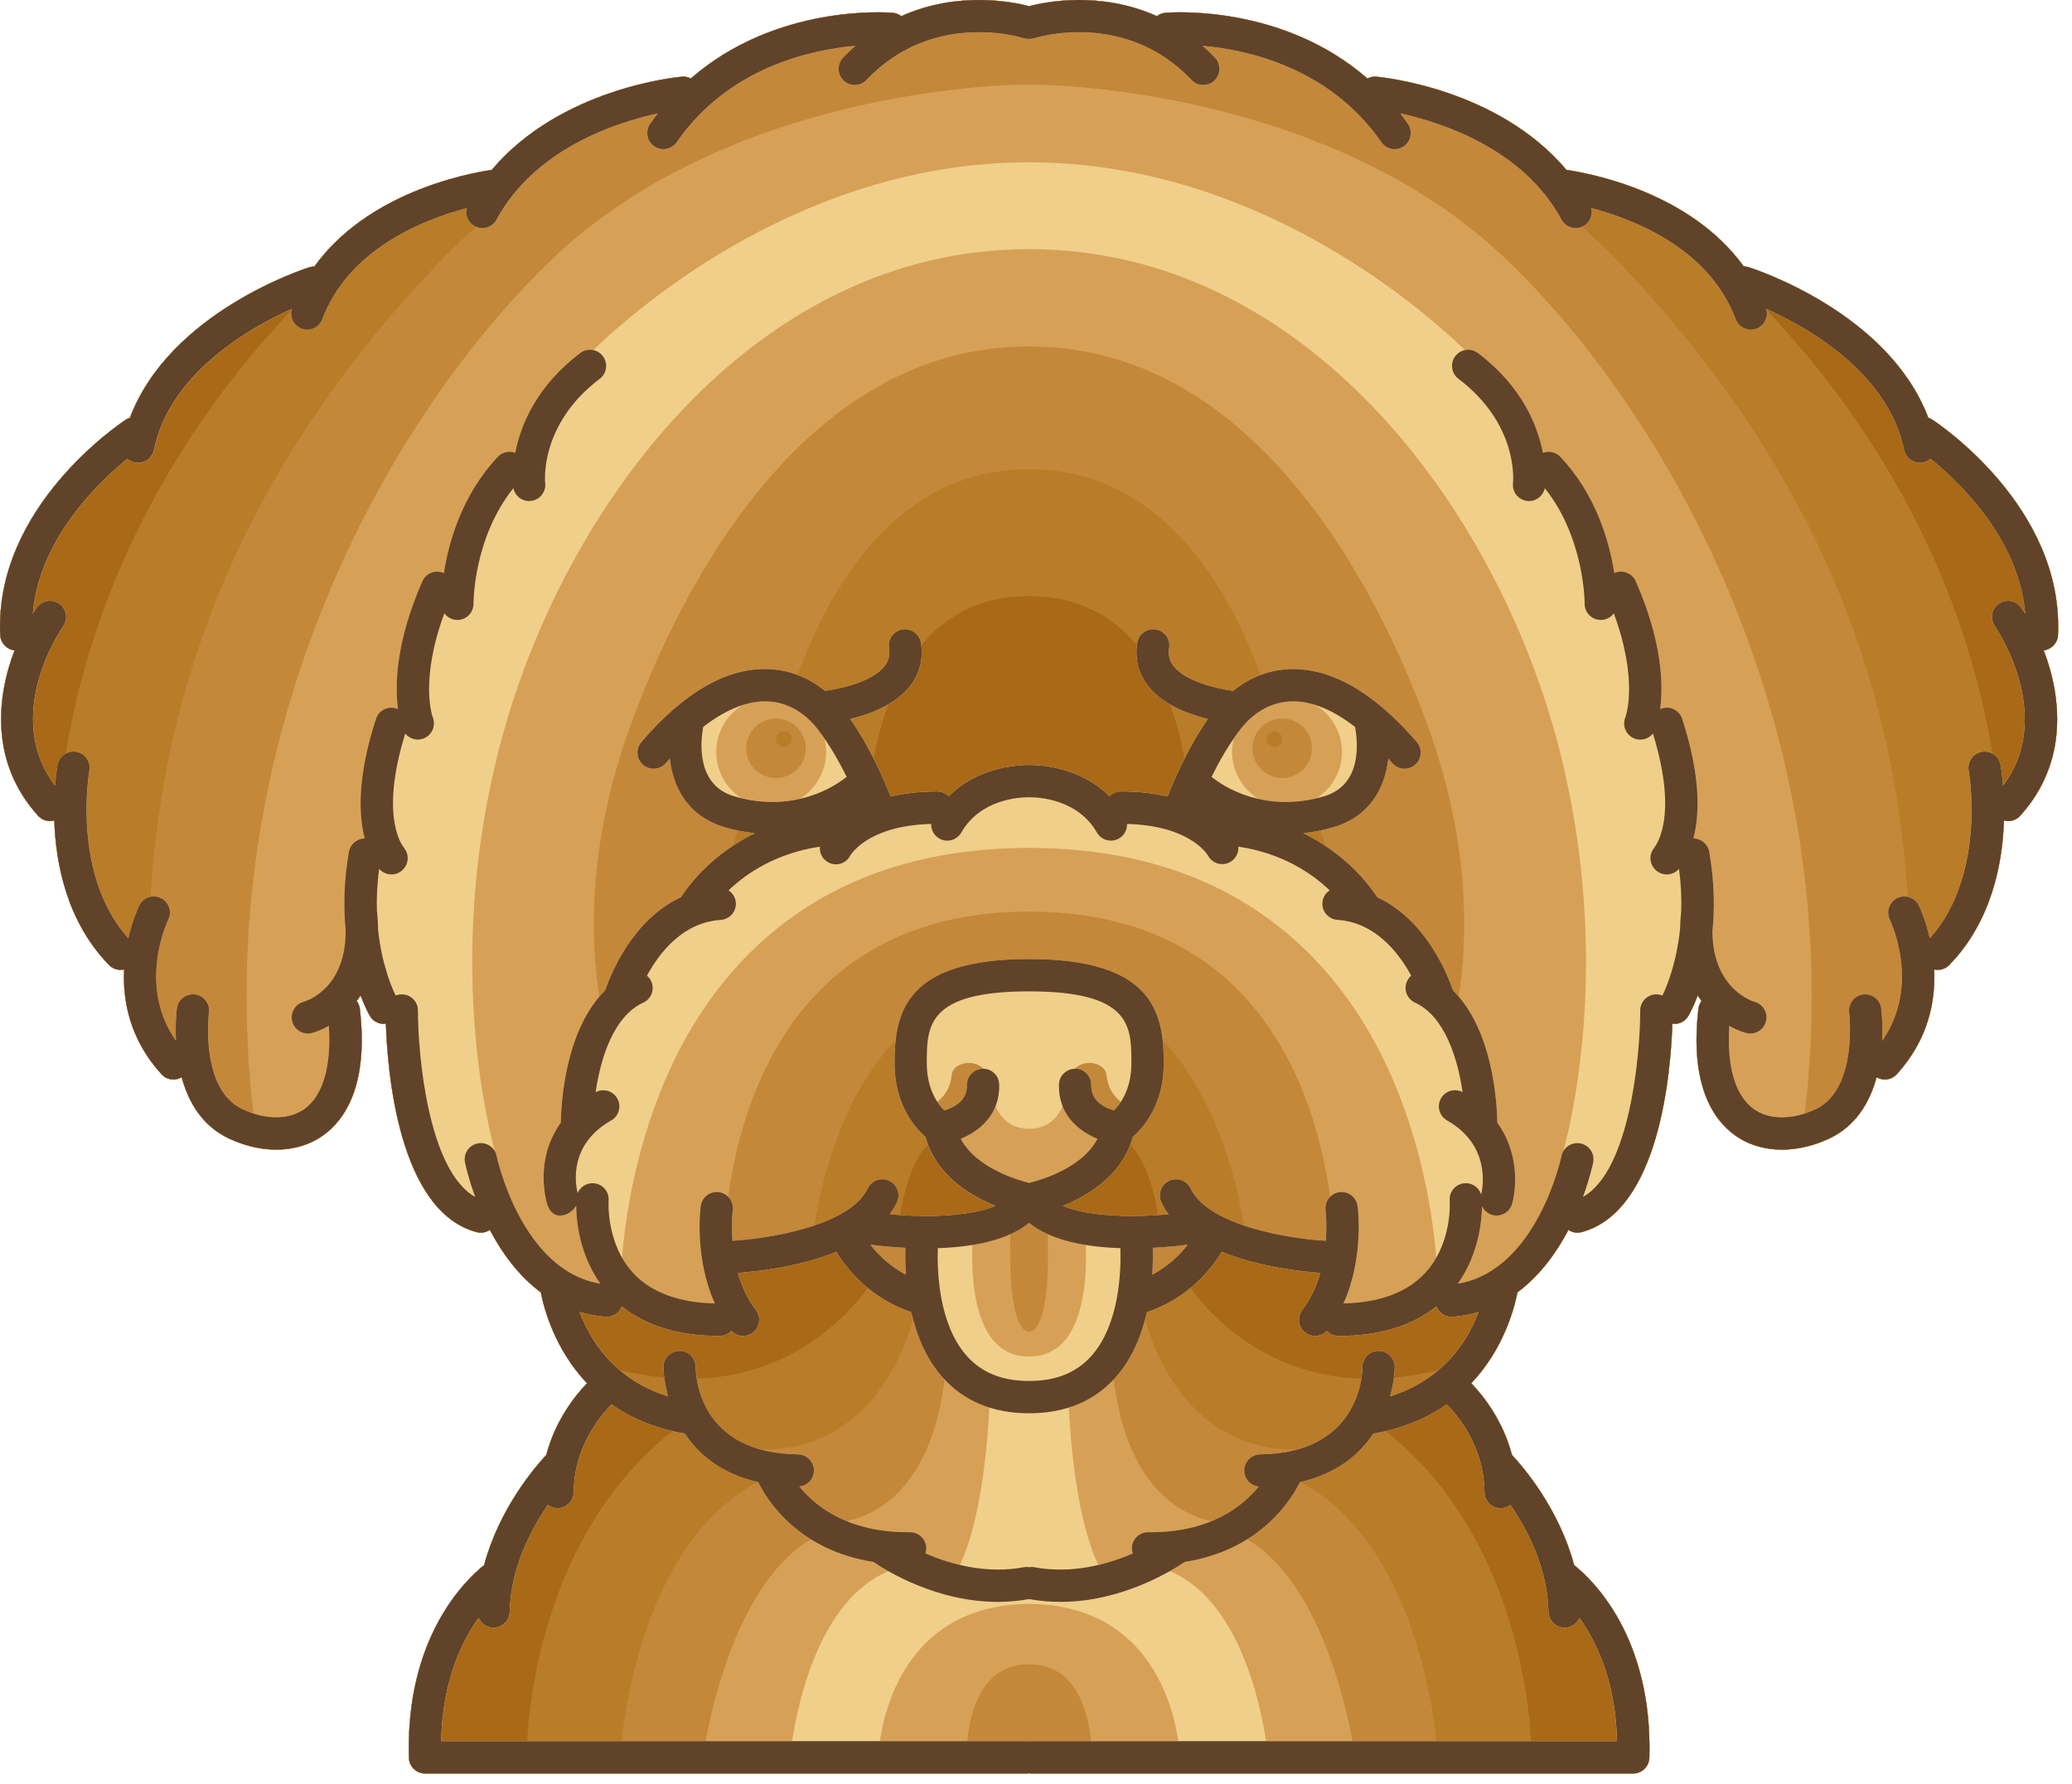 <svg style="fill-rule:evenodd;clip-rule:evenodd;stroke-linejoin:round;stroke-miterlimit:2;" xml:space="preserve" xmlns:xlink="http://www.w3.org/1999/xlink" xmlns="http://www.w3.org/2000/svg" version="1.1" viewBox="0 0 144 124" height="100%" width="100%">
    <g transform="matrix(1,0,0,1,-226.48,-235.999)">
        <g>
            <g transform="matrix(1,0,0,1,-200,-89.999)">
                <path style="fill:rgb(169,105,22);fill-rule:nonzero;" d="M569.506,370.15C569.928,361.252 561.142,355.411 560.768,355.167C560.681,355.11 560.588,355.072 560.495,355.041C557.726,347.715 548.413,344.7 547.988,344.566C547.882,344.533 547.774,344.521 547.669,344.519C543.989,339.418 537.197,338.082 535.345,337.806C530.566,332.137 522.511,331.363 522.128,331.329C521.907,331.31 521.696,331.358 521.513,331.454C515.573,326.271 507.852,326.856 507.472,326.889C507.249,326.909 507.048,326.993 506.884,327.12C502.939,325.348 499.119,326.131 498.001,326.427C496.882,326.131 493.063,325.348 489.118,327.12C488.953,326.993 488.753,326.908 488.53,326.889C488.15,326.856 480.429,326.272 474.489,331.454C474.305,331.358 474.094,331.309 473.874,331.329C473.491,331.362 465.436,332.137 460.657,337.806C458.803,338.082 452.012,339.418 448.333,344.519C448.227,344.521 448.12,344.533 448.013,344.566C447.588,344.7 438.276,347.714 435.507,355.042C435.412,355.072 435.319,355.11 435.234,355.167C434.859,355.411 426.074,361.252 426.496,370.15C426.522,370.709 426.953,371.147 427.492,371.207C426.237,374.471 425.783,379.01 429.127,382.707C429.349,382.951 429.654,383.076 429.96,383.076C430.059,383.076 430.157,383.058 430.254,383.033C430.35,385.984 431.1,390.041 434.054,393.078C434.274,393.305 434.567,393.418 434.859,393.418C434.942,393.418 435.024,393.406 435.105,393.389C435.002,395.578 435.501,398.258 437.704,400.674C437.926,400.916 438.229,401.039 438.534,401.039C438.731,401.039 438.929,400.986 439.105,400.882C439.566,402.572 440.514,404.272 442.415,405.153C443.514,405.663 444.629,405.916 445.683,405.916C446.902,405.916 448.037,405.578 448.966,404.905C450.459,403.826 452.109,401.424 451.488,396.112C451.465,395.912 451.385,395.732 451.274,395.581C451.365,395.46 451.454,395.335 451.539,395.203C451.87,396.069 452.155,396.564 452.19,396.623C452.399,396.978 452.774,397.176 453.158,397.176C453.205,397.176 453.252,397.163 453.3,397.156C453.402,400.403 454.165,410.205 459.611,411.65C459.709,411.675 459.804,411.687 459.9,411.687C460.126,411.687 460.341,411.617 460.523,411.495C461.334,413.04 462.482,414.658 464.066,415.836C464.294,416.997 465.045,419.799 467.273,422.152C466.367,423.101 465.06,424.797 464.447,427.134C463.65,427.989 461.171,430.878 460.127,434.792C458.826,435.829 454.658,439.816 454.898,448.19C454.916,448.797 455.414,449.28 456.021,449.28L497.85,449.28C497.902,449.28 497.953,449.272 498.003,449.264C498.054,449.272 498.104,449.28 498.155,449.28L539.985,449.28C540.592,449.28 541.089,448.798 541.107,448.19C541.348,439.816 537.179,435.829 535.879,434.792C534.834,430.878 532.356,427.989 531.557,427.134C530.946,424.796 529.639,423.101 528.733,422.152C530.96,419.798 531.712,416.997 531.94,415.836C533.524,414.658 534.672,413.04 535.483,411.495C535.665,411.617 535.879,411.687 536.105,411.687C536.201,411.687 536.297,411.675 536.394,411.65C541.84,410.205 542.603,400.403 542.706,397.156C542.753,397.163 542.8,397.176 542.848,397.176C543.232,397.176 543.607,396.979 543.816,396.623C543.851,396.564 544.135,396.069 544.466,395.203C544.552,395.334 544.64,395.459 544.732,395.58C544.62,395.732 544.541,395.912 544.517,396.112C543.898,401.424 545.547,403.826 547.04,404.905C547.97,405.578 549.104,405.916 550.323,405.916C551.376,405.916 552.491,405.663 553.589,405.153C555.49,404.271 556.439,402.572 556.9,400.882C557.078,400.986 557.274,401.039 557.472,401.039C557.777,401.039 558.079,400.916 558.302,400.674C560.503,398.258 561.002,395.578 560.9,393.389C560.982,393.407 561.064,393.418 561.146,393.418C561.439,393.418 561.732,393.305 561.951,393.078C564.905,390.041 565.656,385.984 565.752,383.033C565.849,383.058 565.946,383.076 566.045,383.076C566.352,383.076 566.656,382.951 566.879,382.707C570.223,379.01 569.769,374.471 568.514,371.207C569.048,371.146 569.479,370.709 569.506,370.15Z"></path>
            </g>
            <g transform="matrix(1,0,0,1,-0,-89.999)">
                <path style="fill:rgb(185,124,40);fill-rule:nonzero;" d="M369.506,370.15C369.928,361.252 361.142,355.411 360.768,355.167C360.681,355.11 360.588,355.072 360.495,355.041C357.726,347.715 348.413,344.7 347.988,344.566C347.882,344.533 347.774,344.521 347.669,344.519C343.989,339.418 337.197,338.082 335.345,337.806C330.566,332.137 322.511,331.363 322.128,331.329C321.907,331.31 321.696,331.358 321.513,331.454C315.573,326.271 307.852,326.856 307.472,326.889C307.249,326.909 307.048,326.993 306.884,327.12C302.939,325.348 299.119,326.131 298.001,326.427C296.882,326.131 293.063,325.348 289.118,327.12C288.953,326.993 288.753,326.908 288.53,326.889C288.15,326.856 280.429,326.272 274.489,331.454C274.305,331.358 274.094,331.309 273.874,331.329C273.491,331.362 265.436,332.137 260.657,337.806C258.803,338.082 252.012,339.418 248.333,344.519C248.227,344.521 248.12,344.533 248.013,344.566C247.588,344.7 238.276,347.714 235.507,355.042C235.412,355.072 235.319,355.11 235.234,355.167C234.859,355.411 226.074,361.252 226.496,370.15C226.522,370.709 226.953,371.147 227.492,371.207C226.237,374.471 225.783,379.01 229.127,382.707C229.349,382.951 229.654,383.076 229.96,383.076C230.059,383.076 230.157,383.058 230.254,383.033C230.35,385.984 231.1,390.041 234.054,393.078C234.274,393.305 234.567,393.418 234.859,393.418C234.942,393.418 235.024,393.406 235.105,393.389C235.002,395.578 235.501,398.258 237.704,400.674C237.926,400.916 238.229,401.039 238.534,401.039C238.731,401.039 238.929,400.986 239.105,400.882C239.566,402.572 240.514,404.272 242.415,405.153C243.514,405.663 244.629,405.916 245.683,405.916C246.902,405.916 248.037,405.578 248.966,404.905C250.459,403.826 252.109,401.424 251.488,396.112C251.465,395.912 251.385,395.732 251.274,395.581C251.365,395.46 251.454,395.335 251.539,395.203C251.87,396.069 252.155,396.564 252.19,396.623C252.399,396.978 252.774,397.176 253.158,397.176C253.205,397.176 253.252,397.163 253.3,397.156C253.402,400.403 254.165,410.205 259.611,411.65C259.709,411.675 259.804,411.687 259.9,411.687C260.126,411.687 260.341,411.617 260.523,411.495C261.334,413.04 262.482,414.658 264.066,415.836C264.294,416.997 265.045,419.799 267.273,422.152C266.367,423.101 265.06,424.797 264.447,427.134C263.65,427.989 261.171,430.878 260.127,434.792C258.826,435.829 254.658,439.816 254.898,448.19C254.916,448.797 255.414,449.28 256.021,449.28L297.85,449.28C297.902,449.28 297.953,449.272 298.003,449.264C298.054,449.272 298.104,449.28 298.155,449.28L339.985,449.28C340.592,449.28 341.089,448.798 341.107,448.19C341.348,439.816 337.179,435.829 335.879,434.792C334.834,430.878 332.356,427.989 331.557,427.134C330.946,424.796 329.639,423.101 328.733,422.152C330.96,419.798 331.712,416.997 331.94,415.836C333.524,414.658 334.672,413.04 335.483,411.495C335.665,411.617 335.879,411.687 336.105,411.687C336.201,411.687 336.297,411.675 336.394,411.65C341.84,410.205 342.603,400.403 342.706,397.156C342.753,397.163 342.8,397.176 342.848,397.176C343.232,397.176 343.607,396.979 343.816,396.623C343.851,396.564 344.135,396.069 344.466,395.203C344.552,395.334 344.64,395.459 344.732,395.58C344.62,395.732 344.541,395.912 344.517,396.112C343.898,401.424 345.547,403.826 347.04,404.905C347.97,405.578 349.104,405.916 350.323,405.916C351.376,405.916 352.491,405.663 353.589,405.153C355.49,404.271 356.439,402.572 356.9,400.882C357.078,400.986 357.274,401.039 357.472,401.039C357.777,401.039 358.079,400.916 358.302,400.674C360.503,398.258 361.002,395.578 360.9,393.389C360.982,393.407 361.064,393.418 361.146,393.418C361.439,393.418 361.732,393.305 361.951,393.078C364.905,390.041 365.656,385.984 365.752,383.033C365.849,383.058 365.946,383.076 366.045,383.076C366.352,383.076 366.656,382.951 366.879,382.707C370.223,379.01 369.769,374.471 368.514,371.207C369.048,371.146 369.479,370.709 369.506,370.15ZM230.309,380.612C226.639,375.744 230.688,369.806 230.877,369.535C231.232,369.027 231.11,368.328 230.604,367.971C230.098,367.616 229.397,367.737 229.04,368.243C228.949,368.373 228.856,368.514 228.764,368.66C229.198,363.482 233.316,359.536 235.343,357.889C235.486,358.014 235.656,358.109 235.855,358.15C235.931,358.167 236.008,358.173 236.084,358.173C236.605,358.173 237.072,357.809 237.183,357.278C238.286,351.961 243.789,348.813 246.768,347.473C246.763,347.491 246.762,347.507 246.758,347.525C240.518,354.134 233.348,364.441 231.041,378.396C230.764,378.554 230.552,378.824 230.488,379.162C230.471,379.246 230.377,379.78 230.309,380.612ZM266.756,417.197C267.319,417.365 267.916,417.485 268.557,417.535C268.586,417.539 268.617,417.539 268.647,417.539C269.122,417.539 269.532,417.238 269.694,416.807C271.389,418.17 273.667,418.868 276.499,418.868C276.821,418.868 277.11,418.729 277.315,418.513C277.532,418.742 277.824,418.868 278.124,418.868C278.362,418.868 278.603,418.792 278.806,418.636C279.298,418.259 279.392,417.554 279.015,417.062C278.408,416.269 278.015,415.367 277.764,414.482C279.037,414.393 282.004,414.08 284.612,413.017C285.023,413.706 285.72,414.656 286.789,415.533C285.274,417.586 281.475,421.613 274.903,421.834C274.841,421.441 274.834,421.15 274.833,421.032C274.836,420.414 274.338,419.91 273.719,419.906C273.111,419.916 272.592,420.4 272.588,421.021C272.588,421.035 272.592,421.319 272.65,421.765C271.636,421.669 270.596,421.492 269.536,421.23C268.051,419.961 267.216,418.422 266.756,417.197ZM259.745,438.457C259.912,438.852 260.297,439.133 260.752,439.143L260.777,439.143C261.385,439.143 261.885,438.659 261.899,438.046C261.967,435.025 263.358,432.359 264.552,430.613C264.739,430.754 264.968,430.842 265.22,430.842L265.224,430.842C265.843,430.842 266.345,430.342 266.347,429.724C266.35,429.1 266.431,428.517 266.557,427.969C266.566,427.936 266.576,427.903 266.581,427.867C267.075,425.838 268.249,424.371 268.976,423.623C270.116,424.422 271.511,425.082 273.216,425.479C264.38,432.442 263.255,444.172 263.114,447.036L257.135,447.036C257.227,442.885 258.543,440.127 259.745,438.457ZM290.752,410.533C290.746,410.533 290.74,410.529 290.732,410.529C290.645,410.518 290.56,410.52 290.476,410.529C289.987,410.523 289.507,410.498 289.036,410.466C289.266,409.051 289.807,406.748 290.973,405.566C291.83,407.865 293.995,409.153 295.655,409.828C294.401,410.352 292.57,410.541 290.752,410.533ZM298.002,379.175L298,379.175L298,379.176C297.998,379.176 297.996,379.175 297.993,379.175L297.992,379.175C297.09,379.175 294.394,379.362 292.417,381.35C292.213,381.145 291.932,381.018 291.621,381.018C290.363,381.018 289.291,381.155 288.375,381.37C288.115,380.706 287.719,379.77 287.2,378.747C287.414,377.565 287.734,376.255 288.217,374.954C288.79,374.62 289.317,374.21 289.723,373.695C290.363,372.882 290.627,371.905 290.504,370.861C292.158,368.866 294.547,367.436 298,367.436C301.452,367.436 303.841,368.866 305.496,370.86C305.371,371.905 305.637,372.882 306.277,373.695C306.683,374.21 307.211,374.622 307.783,374.955C308.266,376.256 308.588,377.566 308.8,378.745C308.281,379.77 307.885,380.706 307.625,381.37C306.709,381.155 305.637,381.018 304.379,381.018C304.067,381.018 303.786,381.145 303.582,381.35C301.605,379.361 298.908,379.175 298.002,379.175ZM305.027,405.566C306.193,406.749 306.732,409.052 306.963,410.466C306.491,410.497 306.01,410.523 305.52,410.529C305.438,410.52 305.354,410.518 305.268,410.528C305.262,410.53 305.256,410.532 305.25,410.532C303.432,410.54 301.599,410.351 300.345,409.827C302.004,409.153 304.169,407.865 305.027,405.566ZM329.416,427.846C329.424,427.902 329.437,427.956 329.454,428.01C329.572,428.545 329.648,429.114 329.651,429.724C329.654,430.342 330.156,430.842 330.774,430.842L330.779,430.842C331.032,430.842 331.263,430.752 331.451,430.611C332.643,432.352 334.031,435.014 334.099,438.047C334.113,438.659 334.613,439.144 335.222,439.144L335.247,439.144C335.698,439.134 336.079,438.857 336.249,438.468C337.45,440.142 338.769,442.905 338.862,447.037L332.883,447.037C332.742,444.174 331.617,432.443 322.78,425.48C324.488,425.083 325.884,424.42 327.024,423.621C327.752,424.359 328.921,425.813 329.416,427.846ZM326.467,421.228C325.406,421.491 324.365,421.668 323.352,421.764C323.411,421.318 323.415,421.034 323.415,421.02C323.41,420.402 322.909,419.905 322.292,419.905L322.284,419.905C321.663,419.909 321.165,420.415 321.169,421.036C321.169,421.088 321.167,421.39 321.096,421.833C314.533,421.612 310.731,417.583 309.214,415.53C310.282,414.655 310.98,413.706 311.39,413.016C313.997,414.079 316.964,414.392 318.238,414.481C317.988,415.366 317.595,416.268 316.988,417.061C316.611,417.553 316.704,418.258 317.196,418.635C317.4,418.791 317.64,418.867 317.879,418.867C318.178,418.867 318.471,418.74 318.688,418.512C318.893,418.729 319.181,418.867 319.503,418.867C322.335,418.867 324.613,418.17 326.309,416.806C326.47,417.238 326.881,417.538 327.356,417.538C327.385,417.538 327.416,417.538 327.446,417.534C328.086,417.484 328.682,417.364 329.247,417.196C328.783,418.423 327.948,419.961 326.467,421.228ZM365.123,369.535C365.168,369.599 369.375,375.704 365.691,380.611C365.623,379.779 365.527,379.246 365.511,379.162C365.448,378.824 365.238,378.555 364.96,378.396C362.653,364.443 355.484,354.138 349.243,347.526C349.239,347.507 349.237,347.488 349.231,347.469C352.208,348.804 357.711,351.945 358.817,357.278C358.926,357.808 359.395,358.173 359.915,358.173C359.991,358.173 360.068,358.166 360.145,358.15C360.342,358.109 360.514,358.014 360.655,357.889C362.683,359.536 366.801,363.483 367.235,368.66C367.143,368.514 367.05,368.374 366.959,368.244C366.603,367.737 365.901,367.616 365.395,367.972C364.889,368.328 364.768,369.028 365.123,369.535Z"></path>
            </g>
            <g transform="matrix(1,0,0,1,200,-89.999)">
                <path style="fill:rgb(196,136,59);fill-rule:nonzero;" d="M169.506,370.15C169.928,361.252 161.142,355.411 160.768,355.167C160.681,355.11 160.588,355.072 160.495,355.041C157.726,347.715 148.413,344.7 147.988,344.566C147.882,344.533 147.774,344.521 147.669,344.519C143.989,339.418 137.197,338.082 135.345,337.806C130.566,332.137 122.511,331.363 122.128,331.329C121.907,331.31 121.696,331.358 121.513,331.454C115.573,326.271 107.852,326.856 107.472,326.889C107.249,326.909 107.048,326.993 106.884,327.12C102.939,325.348 99.119,326.131 98.001,326.427C96.882,326.131 93.063,325.348 89.118,327.12C88.953,326.993 88.753,326.908 88.53,326.889C88.15,326.856 80.429,326.272 74.489,331.454C74.305,331.358 74.094,331.309 73.874,331.329C73.491,331.362 65.436,332.137 60.657,337.806C58.803,338.082 52.012,339.418 48.333,344.519C48.227,344.521 48.12,344.533 48.013,344.566C47.588,344.7 38.276,347.714 35.507,355.042C35.412,355.072 35.319,355.11 35.234,355.167C34.859,355.411 26.074,361.252 26.496,370.15C26.522,370.709 26.953,371.147 27.492,371.207C26.237,374.471 25.783,379.01 29.127,382.707C29.349,382.951 29.654,383.076 29.96,383.076C30.059,383.076 30.157,383.058 30.254,383.033C30.35,385.984 31.1,390.041 34.054,393.078C34.274,393.305 34.567,393.418 34.859,393.418C34.942,393.418 35.024,393.406 35.105,393.389C35.002,395.578 35.501,398.258 37.704,400.674C37.926,400.916 38.229,401.039 38.534,401.039C38.731,401.039 38.929,400.986 39.105,400.882C39.566,402.572 40.514,404.272 42.415,405.153C43.514,405.663 44.629,405.916 45.683,405.916C46.902,405.916 48.037,405.578 48.966,404.905C50.459,403.826 52.109,401.424 51.488,396.112C51.465,395.912 51.385,395.732 51.274,395.581C51.365,395.46 51.454,395.335 51.539,395.203C51.87,396.069 52.155,396.564 52.19,396.623C52.399,396.978 52.774,397.176 53.158,397.176C53.205,397.176 53.252,397.163 53.3,397.156C53.402,400.403 54.165,410.205 59.611,411.65C59.709,411.675 59.804,411.687 59.9,411.687C60.126,411.687 60.341,411.617 60.523,411.495C61.334,413.04 62.482,414.658 64.066,415.836C64.294,416.997 65.045,419.799 67.273,422.152C66.367,423.101 65.06,424.797 64.447,427.134C63.65,427.989 61.171,430.878 60.127,434.792C58.826,435.829 54.658,439.816 54.898,448.19C54.916,448.797 55.414,449.28 56.021,449.28L97.85,449.28C97.902,449.28 97.953,449.272 98.003,449.264C98.054,449.272 98.104,449.28 98.155,449.28L139.985,449.28C140.592,449.28 141.089,448.798 141.107,448.19C141.348,439.816 137.179,435.829 135.879,434.792C134.834,430.878 132.356,427.989 131.557,427.134C130.946,424.796 129.639,423.101 128.733,422.152C130.96,419.798 131.712,416.997 131.94,415.836C133.524,414.658 134.672,413.04 135.483,411.495C135.665,411.617 135.879,411.687 136.105,411.687C136.201,411.687 136.297,411.675 136.394,411.65C141.84,410.205 142.603,400.403 142.706,397.156C142.753,397.163 142.8,397.176 142.848,397.176C143.232,397.176 143.607,396.979 143.816,396.623C143.851,396.564 144.135,396.069 144.466,395.203C144.552,395.334 144.64,395.459 144.732,395.58C144.62,395.732 144.541,395.912 144.517,396.112C143.898,401.424 145.547,403.826 147.04,404.905C147.97,405.578 149.104,405.916 150.323,405.916C151.376,405.916 152.491,405.663 153.589,405.153C155.49,404.271 156.439,402.572 156.9,400.882C157.078,400.986 157.274,401.039 157.472,401.039C157.777,401.039 158.079,400.916 158.302,400.674C160.503,398.258 161.002,395.578 160.9,393.389C160.982,393.407 161.064,393.418 161.146,393.418C161.439,393.418 161.732,393.305 161.951,393.078C164.905,390.041 165.656,385.984 165.752,383.033C165.849,383.058 165.946,383.076 166.045,383.076C166.352,383.076 166.656,382.951 166.879,382.707C170.223,379.01 169.769,374.471 168.514,371.207C169.048,371.146 169.479,370.709 169.506,370.15ZM80.407,377.379C80.407,377.078 80.651,376.833 80.953,376.833C81.254,376.833 81.498,377.078 81.498,377.379C81.498,377.68 81.254,377.924 80.953,377.924C80.651,377.924 80.407,377.68 80.407,377.379ZM86.219,382.136C86.23,382.128 86.24,382.119 86.252,382.112C86.252,382.114 86.254,382.116 86.254,382.118C86.242,382.123 86.23,382.13 86.219,382.136ZM109.744,382.117C109.746,382.115 109.746,382.113 109.747,382.111C109.758,382.119 109.769,382.127 109.781,382.135C109.77,382.129 109.757,382.123 109.744,382.117ZM115.047,377.924C114.746,377.924 114.502,377.68 114.502,377.379C114.502,377.078 114.746,376.833 115.047,376.833C115.348,376.833 115.592,377.078 115.592,377.379C115.592,377.68 115.348,377.924 115.047,377.924ZM112.178,374.026C111.043,373.868 108.883,373.372 108.041,372.304C107.752,371.937 107.654,371.534 107.732,371.039C107.83,370.427 107.414,369.851 106.801,369.753C106.189,369.657 105.613,370.071 105.515,370.685C105.337,371.795 105.601,372.835 106.277,373.694C107.289,374.977 109.043,375.639 110.431,375.978C109.061,377.946 108.109,380.125 107.624,381.369C106.708,381.154 105.636,381.017 104.378,381.017C104.066,381.017 103.785,381.144 103.581,381.349C101.604,379.361 98.907,379.174 98.001,379.174L97.999,379.174L97.999,379.175C97.997,379.175 97.995,379.174 97.992,379.174L97.991,379.174C97.089,379.174 94.393,379.361 92.416,381.349C92.212,381.144 91.931,381.017 91.62,381.017C90.362,381.017 89.29,381.154 88.374,381.369C87.889,380.126 86.936,377.946 85.567,375.978C86.955,375.639 88.71,374.977 89.721,373.694C90.397,372.836 90.66,371.796 90.483,370.685C90.384,370.072 89.807,369.657 89.196,369.753C88.585,369.851 88.168,370.427 88.265,371.039C88.344,371.534 88.246,371.935 87.958,372.302C87.115,373.374 84.982,373.866 83.82,374.026C83.232,373.549 82.591,373.178 81.913,372.922C84.367,366.248 89.116,358.615 97.998,358.615L98,358.615C106.879,358.615 111.629,366.248 114.082,372.922C113.406,373.179 112.766,373.55 112.178,374.026ZM77.738,383.725C78.146,383.811 78.549,383.875 78.947,383.916C78.392,384.187 77.886,384.482 77.424,384.789C77.536,384.402 77.643,384.043 77.738,383.725ZM117.051,383.916C117.45,383.875 117.854,383.811 118.262,383.725C118.358,384.043 118.463,384.403 118.575,384.789C118.113,384.482 117.606,384.188 117.051,383.916ZM88.721,398.305C88.661,398.838 88.645,399.38 88.645,399.916C88.645,402.798 90.079,404.412 90.803,405.043C91.508,407.674 93.873,409.104 95.655,409.828C94.402,410.351 92.571,410.541 90.753,410.533C90.747,410.533 90.741,410.529 90.733,410.529C90.646,410.518 90.561,410.52 90.477,410.529C89.731,410.519 88.994,410.476 88.303,410.412C88.494,410.154 88.664,409.881 88.805,409.59C89.075,409.032 88.84,408.361 88.282,408.092C87.724,407.823 87.053,408.056 86.783,408.614C86.212,409.797 84.745,410.622 83.084,411.186C83.449,408.771 84.756,402.449 88.721,398.305ZM109.217,408.614C108.947,408.055 108.278,407.821 107.719,408.092C107.16,408.362 106.926,409.032 107.196,409.59C107.337,409.881 107.507,410.154 107.698,410.412C107.007,410.477 106.268,410.519 105.52,410.53C105.438,410.521 105.354,410.519 105.268,410.529C105.262,410.531 105.256,410.533 105.25,410.533C103.432,410.541 101.599,410.352 100.345,409.828C102.127,409.103 104.492,407.674 105.198,405.043C105.923,404.412 107.356,402.798 107.356,399.916C107.356,399.38 107.338,398.838 107.28,398.305C111.245,402.45 112.551,408.778 112.918,411.19C111.256,410.626 109.789,409.799 109.217,408.614ZM36.161,388.945C36.115,389.041 35.701,389.914 35.4,391.228C31.429,386.787 32.681,379.645 32.694,379.572C32.807,378.963 32.406,378.378 31.797,378.263C31.188,378.15 30.601,378.552 30.486,379.161C30.47,379.245 30.377,379.779 30.308,380.611C26.638,375.743 30.687,369.805 30.876,369.534C31.231,369.026 31.109,368.327 30.603,367.97C30.097,367.615 29.396,367.736 29.039,368.242C28.948,368.372 28.855,368.513 28.763,368.659C29.197,363.481 33.315,359.535 35.342,357.888C35.485,358.013 35.655,358.108 35.854,358.149C35.93,358.166 36.007,358.172 36.083,358.172C36.604,358.172 37.071,357.808 37.182,357.277C38.285,351.96 43.788,348.812 46.767,347.472C46.597,348.034 46.886,348.637 47.443,348.846C47.573,348.895 47.707,348.918 47.838,348.918C48.291,348.918 48.72,348.64 48.889,348.189C50.707,343.342 55.834,341.288 58.92,340.469C58.803,340.952 59.016,341.47 59.473,341.718C59.506,341.736 59.542,341.743 59.577,341.758C58.669,342.559 57.8,343.393 56.982,344.247C44.563,357.241 37.96,371.737 36.936,388.343C36.609,388.416 36.318,388.624 36.161,388.945ZM66.756,417.197C67.319,417.365 67.916,417.485 68.557,417.535C68.586,417.539 68.617,417.539 68.647,417.539C69.122,417.539 69.532,417.238 69.694,416.807C71.389,418.17 73.667,418.868 76.499,418.868C76.821,418.868 77.11,418.729 77.315,418.513C77.532,418.742 77.824,418.868 78.124,418.868C78.362,418.868 78.603,418.792 78.806,418.636C79.298,418.259 79.392,417.554 79.015,417.062C78.408,416.269 78.015,415.367 77.764,414.482C79.037,414.393 82.004,414.08 84.612,413.017C85.328,414.216 86.902,416.208 89.816,417.216C89.853,417.382 89.896,417.549 89.941,417.716C89.265,420.152 86.767,426.757 79.533,426.757C79.461,426.757 79.383,426.749 79.31,426.748C74.994,425.534 74.833,421.558 74.832,421.031C74.835,420.413 74.337,419.909 73.718,419.905C73.11,419.915 72.591,420.399 72.587,421.02C72.587,421.045 72.594,421.911 72.911,423.071C71.579,422.653 70.507,422.04 69.648,421.331C69.641,421.324 69.633,421.317 69.626,421.311C68.083,420.028 67.226,418.449 66.756,417.197ZM59.745,438.457C59.912,438.852 60.297,439.133 60.752,439.143L60.777,439.143C61.385,439.143 61.885,438.659 61.899,438.046C61.967,435.025 63.358,432.359 64.552,430.613C64.739,430.754 64.968,430.842 65.22,430.842L65.224,430.842C65.843,430.842 66.345,430.342 66.347,429.724C66.35,429.1 66.431,428.517 66.557,427.969C66.566,427.936 66.576,427.903 66.581,427.867C67.075,425.838 68.249,424.371 68.976,423.623C70.3,424.553 71.967,425.295 74.071,425.654C75.02,427.08 76.582,428.426 79.136,429.022C71.587,433.026 69.97,444.252 69.682,447.036L57.136,447.036C57.227,442.885 58.543,440.127 59.745,438.457ZM129.416,427.846C129.424,427.902 129.437,427.956 129.454,428.01C129.572,428.545 129.648,429.114 129.651,429.724C129.654,430.342 130.156,430.842 130.774,430.842L130.779,430.842C131.032,430.842 131.263,430.752 131.451,430.611C132.643,432.352 134.031,435.014 134.099,438.047C134.113,438.659 134.613,439.144 135.222,439.144L135.247,439.144C135.698,439.134 136.079,438.857 136.249,438.468C137.45,440.142 138.769,442.905 138.862,447.037L126.315,447.037C126.028,444.254 124.41,433.027 116.861,429.023C119.417,428.427 120.977,427.081 121.926,425.655C124.031,425.296 125.699,424.551 127.025,423.621C127.752,424.359 128.921,425.813 129.416,427.846ZM126.375,421.311C126.367,421.317 126.359,421.325 126.352,421.332C125.495,422.04 124.42,422.653 123.09,423.071C123.407,421.911 123.414,421.046 123.414,421.02C123.409,420.402 122.908,419.905 122.291,419.905L122.283,419.905C121.662,419.909 121.164,420.415 121.168,421.036C121.17,421.245 121.137,425.489 116.668,426.749C116.603,426.75 116.533,426.757 116.469,426.757C109.239,426.757 106.737,420.15 106.061,417.715C106.106,417.548 106.149,417.382 106.186,417.216C109.099,416.208 110.674,414.216 111.389,413.017C113.996,414.08 116.963,414.393 118.237,414.482C117.987,415.367 117.594,416.269 116.987,417.062C116.61,417.554 116.703,418.259 117.195,418.636C117.399,418.792 117.639,418.868 117.878,418.868C118.177,418.868 118.47,418.741 118.687,418.513C118.892,418.73 119.18,418.868 119.502,418.868C122.334,418.868 124.612,418.171 126.308,416.807C126.469,417.239 126.88,417.539 127.355,417.539C127.384,417.539 127.415,417.539 127.445,417.535C128.085,417.485 128.681,417.365 129.246,417.197C128.773,418.449 127.917,420.027 126.375,421.311ZM165.123,369.535C165.168,369.599 169.375,375.704 165.691,380.611C165.623,379.779 165.527,379.246 165.511,379.162C165.399,378.553 164.814,378.152 164.204,378.266C163.595,378.377 163.192,378.963 163.304,379.573C163.318,379.646 164.57,386.788 160.597,391.229C160.298,389.915 159.884,389.041 159.837,388.946C159.681,388.626 159.39,388.417 159.066,388.346C158.042,371.741 151.439,357.244 139.019,344.25C138.203,343.396 137.332,342.562 136.424,341.761C136.458,341.746 136.494,341.739 136.528,341.721C136.986,341.473 137.198,340.951 137.08,340.468C140.163,341.28 145.288,343.328 147.112,348.192C147.28,348.642 147.708,348.921 148.163,348.921C148.294,348.921 148.427,348.898 148.558,348.849C149.117,348.64 149.404,348.034 149.232,347.471C152.209,348.806 157.712,351.947 158.818,357.28C158.927,357.81 159.396,358.175 159.916,358.175C159.992,358.175 160.069,358.168 160.146,358.152C160.343,358.111 160.515,358.016 160.656,357.891C162.684,359.538 166.802,363.485 167.236,368.662C167.144,368.516 167.051,368.376 166.96,368.246C166.604,367.739 165.902,367.618 165.396,367.974C164.889,368.328 164.768,369.028 165.123,369.535Z"></path>
            </g>
            <g transform="matrix(1,0,0,1,-200,89.998)">
                <path style="fill:rgb(214,161,86);fill-rule:nonzero;" d="M569.506,190.151C569.928,181.253 561.142,175.412 560.768,175.168C560.681,175.111 560.588,175.073 560.495,175.043C557.726,167.716 548.413,164.701 547.988,164.568C547.882,164.534 547.774,164.523 547.669,164.521C543.989,159.42 537.197,158.084 535.345,157.808C530.566,152.139 522.511,151.365 522.128,151.332C521.907,151.313 521.696,151.361 521.513,151.457C515.573,146.274 507.852,146.859 507.472,146.892C507.249,146.912 507.048,146.996 506.884,147.123C502.939,145.351 499.119,146.134 498.001,146.43C496.882,146.134 493.063,145.351 489.118,147.123C488.953,146.996 488.753,146.912 488.53,146.892C488.15,146.859 480.429,146.274 474.489,151.457C474.305,151.361 474.094,151.313 473.874,151.332C473.491,151.365 465.436,152.139 460.657,157.808C458.803,158.084 452.012,159.421 448.333,164.521C448.227,164.523 448.12,164.534 448.013,164.568C447.588,164.701 438.276,167.716 435.507,175.044C435.412,175.074 435.319,175.112 435.234,175.169C434.859,175.413 426.074,181.254 426.496,190.152C426.522,190.711 426.953,191.149 427.492,191.209C426.237,194.473 425.783,199.012 429.127,202.708C429.349,202.953 429.654,203.078 429.96,203.078C430.059,203.078 430.157,203.06 430.254,203.035C430.35,205.987 431.1,210.043 434.054,213.081C434.274,213.308 434.567,213.421 434.859,213.421C434.942,213.421 435.024,213.409 435.105,213.391C435.002,215.58 435.501,218.261 437.704,220.676C437.926,220.919 438.229,221.042 438.534,221.042C438.731,221.042 438.929,220.989 439.105,220.884C439.566,222.575 440.514,224.273 442.415,225.155C443.514,225.665 444.629,225.918 445.683,225.918C446.902,225.918 448.037,225.58 448.966,224.907C450.459,223.827 452.109,221.426 451.488,216.114C451.465,215.914 451.385,215.735 451.274,215.583C451.365,215.462 451.454,215.337 451.539,215.205C451.87,216.072 452.155,216.566 452.19,216.625C452.399,216.98 452.774,217.178 453.158,217.178C453.205,217.178 453.252,217.165 453.3,217.159C453.402,220.406 454.165,230.207 459.611,231.653C459.709,231.679 459.804,231.691 459.9,231.691C460.126,231.691 460.341,231.62 460.523,231.498C461.334,233.043 462.482,234.661 464.066,235.839C464.294,237 465.045,239.802 467.273,242.156C466.367,243.105 465.06,244.8 464.447,247.137C463.65,247.992 461.171,250.882 460.127,254.796C458.826,255.833 454.658,259.82 454.898,268.194C454.916,268.801 455.414,269.284 456.021,269.284L497.85,269.284C497.902,269.284 497.953,269.276 498.003,269.269C498.054,269.276 498.104,269.284 498.155,269.284L539.985,269.284C540.592,269.284 541.089,268.801 541.107,268.194C541.348,259.82 537.179,255.833 535.879,254.796C534.834,250.882 532.356,247.993 531.557,247.137C530.946,244.799 529.639,243.104 528.733,242.156C530.96,239.802 531.712,237 531.94,235.839C533.524,234.661 534.672,233.043 535.483,231.498C535.665,231.62 535.879,231.691 536.105,231.691C536.201,231.691 536.297,231.679 536.394,231.653C541.84,230.207 542.603,220.406 542.706,217.159C542.753,217.165 542.8,217.178 542.848,217.178C543.232,217.178 543.607,216.98 543.816,216.625C543.851,216.566 544.135,216.071 544.466,215.205C544.552,215.337 544.64,215.462 544.732,215.583C544.62,215.735 544.541,215.914 544.517,216.115C543.898,221.427 545.547,223.828 547.04,224.908C547.97,225.581 549.104,225.919 550.323,225.919C551.376,225.919 552.491,225.666 553.589,225.156C555.49,224.274 556.439,222.575 556.9,220.885C557.078,220.989 557.274,221.043 557.472,221.043C557.777,221.043 558.079,220.919 558.302,220.677C560.503,218.261 561.002,215.581 560.9,213.392C560.982,213.411 561.064,213.422 561.146,213.422C561.439,213.422 561.732,213.309 561.951,213.082C564.905,210.044 565.656,205.988 565.752,203.036C565.849,203.062 565.946,203.079 566.045,203.079C566.352,203.079 566.656,202.954 566.879,202.709C570.223,199.013 569.769,194.474 568.514,191.21C569.048,191.147 569.479,190.709 569.506,190.151ZM506.596,232.741C507.637,232.688 508.502,232.59 509.024,232.521C508.516,233.191 507.721,233.995 506.559,234.613C506.607,233.895 506.609,233.253 506.596,232.741ZM507.719,228.092C507.16,228.362 506.926,229.033 507.196,229.591C507.337,229.882 507.507,230.155 507.698,230.413C507.007,230.478 506.268,230.52 505.52,230.531C505.438,230.522 505.354,230.52 505.268,230.531C505.262,230.532 505.256,230.534 505.25,230.535C503.432,230.542 501.599,230.354 500.345,229.829C502.127,229.105 504.492,227.675 505.198,225.045C505.923,224.414 507.356,222.799 507.356,219.918C507.356,216.412 506.633,212.672 498.001,212.672C489.368,212.672 488.646,216.412 488.646,219.918C488.646,222.799 490.08,224.414 490.804,225.045C491.509,227.675 493.874,229.106 495.656,229.829C494.403,230.353 492.572,230.542 490.754,230.535C490.748,230.534 490.742,230.531 490.734,230.531C490.647,230.52 490.562,230.522 490.478,230.531C489.732,230.52 488.995,230.478 488.304,230.413C488.495,230.155 488.665,229.882 488.806,229.591C489.076,229.033 488.841,228.362 488.283,228.092C487.725,227.822 487.054,228.056 486.784,228.615C485.512,231.25 479.794,232.116 477.381,232.255C477.289,231.037 477.398,230.154 477.401,230.135C477.448,229.782 477.321,229.449 477.092,229.211C477.588,225.468 479.063,219.302 483.442,214.863C487.038,211.218 491.936,209.37 498.003,209.37C504.07,209.37 508.968,211.218 512.564,214.863C516.947,219.305 518.419,225.478 518.916,229.211C518.686,229.448 518.559,229.782 518.605,230.135C518.607,230.154 518.715,231.037 518.625,232.256C516.213,232.12 510.496,231.257 509.221,228.615C508.947,228.056 508.277,227.822 507.719,228.092ZM498,231.01C498.38,231.319 498.816,231.577 499.294,231.792C499.369,233.773 499.315,237.406 498.431,238.351C498.299,238.492 498.159,238.561 498,238.561C497.841,238.561 497.701,238.492 497.568,238.351C496.683,237.406 496.63,233.774 496.705,231.792C497.183,231.577 497.619,231.319 498,231.01ZM503.896,223.194C503.284,223.014 502.291,222.552 502.32,221.443C502.336,220.823 501.847,220.308 501.226,220.292C501.203,220.292 501.179,220.296 501.156,220.298C501.463,220.006 501.847,219.882 502.195,219.882C502.733,219.882 503.333,220.181 503.384,220.735C503.454,221.499 503.789,222.119 504.376,222.589C504.207,222.85 504.037,223.055 503.896,223.194ZM494.772,220.292C494.152,220.308 493.663,220.824 493.679,221.443C493.708,222.551 492.716,223.013 492.103,223.193C491.962,223.052 491.791,222.848 491.623,222.588C492.209,222.118 492.545,221.498 492.615,220.734C492.666,220.18 493.265,219.881 493.804,219.881C494.152,219.881 494.535,220.005 494.842,220.296C494.818,220.296 494.797,220.291 494.772,220.292ZM489.44,234.615C488.275,233.996 487.482,233.193 486.974,232.521C487.497,232.59 488.362,232.688 489.404,232.741C489.39,233.253 489.392,233.896 489.44,234.615ZM482.479,198.019C482.479,199.163 481.551,200.089 480.408,200.089C479.265,200.089 478.338,199.162 478.338,198.019C478.338,196.875 479.265,195.948 480.408,195.948C481.551,195.948 482.479,196.875 482.479,198.019ZM486.219,202.136C486.23,202.128 486.24,202.12 486.252,202.112C486.252,202.114 486.254,202.116 486.254,202.117C486.242,202.124 486.23,202.13 486.219,202.136ZM509.744,202.118C509.746,202.116 509.746,202.114 509.747,202.112C509.758,202.12 509.769,202.128 509.781,202.136C509.77,202.13 509.757,202.124 509.744,202.118ZM513.521,198.019C513.521,196.875 514.449,195.948 515.591,195.948C516.736,195.948 517.661,196.875 517.661,198.019C517.661,199.163 516.735,200.089 515.591,200.089C514.449,200.089 513.521,199.162 513.521,198.019ZM527.461,214.849C527.082,213.732 525.576,209.937 522.197,208.372C521.648,207.522 520.039,205.377 517.051,203.916C517.735,203.844 518.432,203.715 519.14,203.506C521.763,202.729 522.744,200.689 522.967,198.734C523.059,198.837 523.151,198.938 523.242,199.045C523.646,199.515 524.355,199.569 524.826,199.165C525.296,198.761 525.349,198.052 524.945,197.582C524.095,196.594 523.248,195.754 522.4,195.054C522.396,195.05 522.39,195.046 522.385,195.042C520.282,193.307 518.197,192.455 516.159,192.512C514.702,192.554 513.335,193.086 512.177,194.027C511.042,193.869 508.882,193.373 508.04,192.305C507.751,191.937 507.653,191.536 507.731,191.04C507.829,190.428 507.413,189.852 506.8,189.754C506.188,189.658 505.612,190.073 505.514,190.685C505.336,191.796 505.6,192.836 506.276,193.694C507.288,194.977 509.042,195.639 510.43,195.978C509.06,197.946 508.108,200.126 507.623,201.369C506.707,201.154 505.635,201.018 504.377,201.018C504.065,201.018 503.784,201.145 503.58,201.349C501.603,199.362 498.906,199.175 498,199.175L497.99,199.175C497.088,199.175 494.392,199.362 492.415,201.349C492.211,201.145 491.93,201.018 491.619,201.018C490.361,201.018 489.289,201.154 488.373,201.369C487.888,200.126 486.935,197.946 485.566,195.978C486.954,195.64 488.709,194.978 489.72,193.694C490.396,192.836 490.659,191.796 490.482,190.685C490.383,190.073 489.806,189.657 489.195,189.754C488.584,189.852 488.167,190.428 488.264,191.04C488.343,191.535 488.245,191.936 487.957,192.303C487.114,193.375 484.981,193.867 483.819,194.027C482.661,193.086 481.294,192.553 479.835,192.512C476.962,192.425 474.013,194.136 471.052,197.582C470.648,198.052 470.7,198.761 471.171,199.165C471.642,199.57 472.351,199.516 472.754,199.045C472.847,198.938 472.938,198.837 473.029,198.734C473.253,200.689 474.233,202.729 476.856,203.506C477.565,203.716 478.261,203.844 478.944,203.916C475.958,205.377 474.348,207.521 473.798,208.372C470.42,209.936 468.914,213.731 468.535,214.849C468.393,214.988 468.263,215.137 468.134,215.287C467.513,211.376 467.297,204.807 470.213,196.666C473.074,188.674 481.506,170.086 497.949,170.086C497.966,170.086 497.98,170.082 497.996,170.079C498.011,170.082 498.025,170.086 498.042,170.086C514.485,170.086 522.917,188.674 525.779,196.666C528.693,204.802 528.478,211.37 527.857,215.287C527.732,215.137 527.602,214.988 527.461,214.849ZM466.756,237.197C467.319,237.365 467.916,237.486 468.557,237.536C468.586,237.539 468.617,237.539 468.647,237.539C469.122,237.539 469.532,237.238 469.694,236.807C471.389,238.17 473.667,238.867 476.499,238.867C476.821,238.867 477.11,238.729 477.315,238.512C477.532,238.741 477.824,238.867 478.124,238.867C478.362,238.867 478.603,238.792 478.806,238.636C479.298,238.259 479.392,237.554 479.015,237.062C478.408,236.269 478.015,235.366 477.764,234.481C479.037,234.393 482.004,234.08 484.612,233.017C485.328,234.215 486.902,236.208 489.816,237.216C490.175,238.798 490.827,240.435 491.981,241.736C492.027,241.787 492.075,241.833 492.121,241.883C491.816,244.614 490.557,250.541 485.343,251.746C483.76,251.101 482.705,250.156 482.035,249.335C482.598,249.28 483.042,248.814 483.049,248.237C483.057,247.617 482.561,247.109 481.941,247.101C475.05,247.016 474.836,241.648 474.834,241.032C474.837,240.414 474.339,239.91 473.72,239.906C473.112,239.916 472.593,240.401 472.589,241.021C472.589,241.047 472.596,241.912 472.913,243.072C471.581,242.654 470.509,242.041 469.65,241.332C469.643,241.325 469.635,241.319 469.628,241.312C468.083,240.029 467.226,238.449 466.756,237.197ZM459.745,258.458C459.912,258.852 460.297,259.133 460.752,259.143L460.777,259.143C461.385,259.143 461.885,258.658 461.899,258.046C461.967,255.025 463.358,252.359 464.552,250.614C464.739,250.754 464.968,250.842 465.22,250.843L465.224,250.843C465.843,250.843 466.345,250.343 466.347,249.724C466.35,249.1 466.431,248.517 466.557,247.97C466.566,247.936 466.576,247.903 466.581,247.868C467.075,245.838 468.249,244.371 468.976,243.623C470.3,244.553 471.967,245.295 474.071,245.654C475.025,247.088 476.596,248.441 479.174,249.032C479.629,249.944 480.723,251.681 482.848,253.004C477.987,255.848 476.058,264.11 475.516,267.037L457.136,267.037C457.227,262.885 458.543,260.127 459.745,258.458ZM498,267.052C497.949,267.045 497.898,267.036 497.847,267.036L493.696,267.036C493.807,265.856 494.168,263.95 495.32,262.765C496.01,262.055 496.903,261.695 497.975,261.695C497.983,261.695 497.992,261.691 498,261.69C498.008,261.691 498.017,261.695 498.025,261.695C499.095,261.695 499.989,262.055 500.679,262.764C501.83,263.948 502.191,265.855 502.303,267.036L498.152,267.036C498.101,267.037 498.051,267.045 498,267.052ZM529.416,247.847C529.424,247.902 529.437,247.957 529.454,248.011C529.572,248.546 529.648,249.115 529.651,249.724C529.654,250.343 530.156,250.843 530.774,250.843L530.779,250.843C531.032,250.842 531.263,250.753 531.451,250.611C532.643,252.352 534.031,255.014 534.099,258.047C534.113,258.659 534.613,259.144 535.222,259.144L535.247,259.144C535.698,259.134 536.079,258.857 536.249,258.468C537.45,260.142 538.769,262.905 538.862,267.037L520.483,267.037C519.94,264.11 518.012,255.849 513.15,253.004C515.275,251.681 516.369,249.944 516.825,249.032C519.401,248.441 520.973,247.088 521.927,245.654C524.032,245.295 525.7,244.55 527.026,243.62C527.752,244.36 528.921,245.814 529.416,247.847ZM526.375,241.311C526.367,241.318 526.359,241.325 526.352,241.332C525.495,242.04 524.42,242.653 523.09,243.071C523.407,241.911 523.414,241.047 523.414,241.02C523.409,240.402 522.908,239.905 522.291,239.905L522.283,239.905C521.662,239.91 521.164,240.416 521.168,241.036C521.17,241.28 521.13,247.014 514.061,247.101C513.442,247.109 512.945,247.618 512.953,248.237C512.96,248.814 513.402,249.278 513.964,249.335C513.294,250.155 512.241,251.102 510.662,251.747C505.449,250.544 504.186,244.62 503.882,241.883C503.928,241.834 503.976,241.787 504.021,241.737C505.175,240.436 505.827,238.799 506.187,237.217C509.1,236.209 510.675,234.217 511.39,233.018C513.997,234.081 516.964,234.393 518.238,234.482C517.988,235.367 517.595,236.27 516.988,237.063C516.611,237.555 516.704,238.26 517.196,238.637C517.4,238.793 517.64,238.868 517.879,238.868C518.178,238.868 518.471,238.742 518.688,238.513C518.893,238.731 519.181,238.868 519.503,238.868C522.335,238.868 524.613,238.171 526.309,236.808C526.47,237.239 526.881,237.54 527.356,237.54C527.385,237.54 527.416,237.54 527.446,237.537C528.086,237.487 528.682,237.367 529.247,237.198C528.773,238.449 527.917,240.028 526.375,241.311ZM565.123,189.536C565.168,189.599 569.375,195.704 565.691,200.612C565.623,199.78 565.527,199.246 565.511,199.163C565.399,198.554 564.814,198.153 564.204,198.266C563.595,198.378 563.192,198.964 563.304,199.573C563.318,199.646 564.57,206.788 560.597,211.229C560.298,209.915 559.884,209.041 559.837,208.946C559.566,208.39 558.897,208.159 558.339,208.429C557.782,208.699 557.55,209.37 557.818,209.928C557.914,210.126 559.971,214.523 557.285,218.353C557.348,217.118 557.234,216.196 557.221,216.095C557.139,215.48 556.573,215.051 555.959,215.13C555.345,215.212 554.913,215.777 554.995,216.391C555.002,216.444 555.619,221.735 552.641,223.117C552.397,223.231 552.153,223.322 551.91,223.4C554.966,197.378 542.812,175.295 531.329,164.185C518.748,152.015 498.928,151.875 498.09,151.875L498.025,151.875C498.016,151.875 498.009,151.881 498.002,151.882C497.994,151.881 497.986,151.875 497.979,151.875L497.913,151.875C497.075,151.875 477.255,152.015 464.675,164.185C453.191,175.295 441.038,197.378 444.093,223.4C443.851,223.321 443.607,223.231 443.362,223.117C440.356,221.722 441,216.455 441.008,216.389C441.089,215.775 440.657,215.211 440.044,215.129C439.429,215.049 438.864,215.479 438.782,216.093C438.768,216.195 438.653,217.116 438.717,218.352C436.032,214.526 438.085,210.133 438.183,209.928C438.454,209.371 438.222,208.701 437.665,208.429C437.108,208.157 436.436,208.388 436.164,208.946C436.118,209.041 435.704,209.914 435.403,211.229C431.432,206.788 432.684,199.646 432.697,199.573C432.81,198.964 432.409,198.379 431.8,198.265C431.191,198.152 430.604,198.554 430.489,199.163C430.473,199.246 430.38,199.781 430.311,200.613C426.641,195.744 430.69,189.807 430.879,189.535C431.234,189.028 431.112,188.328 430.606,187.972C430.1,187.616 429.399,187.738 429.042,188.244C428.951,188.374 428.858,188.515 428.766,188.661C429.2,183.484 433.318,179.537 435.345,177.89C435.488,178.015 435.658,178.109 435.857,178.15C435.933,178.166 436.01,178.173 436.086,178.173C436.607,178.173 437.074,177.808 437.185,177.278C438.288,171.96 443.791,168.813 446.77,167.473C446.6,168.035 446.889,168.639 447.446,168.848C447.576,168.897 447.71,168.92 447.841,168.92C448.294,168.92 448.723,168.642 448.892,168.191C450.71,163.344 455.837,161.29 458.923,160.472C458.806,160.955 459.019,161.473 459.476,161.721C459.646,161.813 459.83,161.856 460.009,161.856C460.407,161.856 460.794,161.643 460.997,161.268C463.656,156.354 469.272,154.524 472.204,153.885C472.023,154.118 471.847,154.358 471.674,154.606C471.32,155.116 471.446,155.815 471.956,156.169C472.151,156.304 472.374,156.37 472.595,156.37C472.95,156.37 473.3,156.201 473.519,155.887C477.097,150.731 482.753,149.469 485.945,149.184C485.653,149.442 485.364,149.715 485.08,150.014C484.652,150.463 484.672,151.174 485.121,151.601C485.338,151.808 485.616,151.91 485.894,151.91C486.191,151.91 486.487,151.793 486.707,151.56C491.308,146.717 497.377,148.576 497.636,148.658C497.734,148.689 497.831,148.702 497.929,148.706L497.952,148.706C497.998,148.707 498.044,148.709 498.091,148.705C498.185,148.7 498.28,148.687 498.374,148.658C498.63,148.576 504.7,146.717 509.302,151.56C509.523,151.792 509.82,151.91 510.116,151.91C510.393,151.91 510.673,151.807 510.889,151.601C511.338,151.174 511.357,150.463 510.93,150.014C510.645,149.715 510.356,149.443 510.065,149.184C513.256,149.469 518.913,150.731 522.491,155.887C522.709,156.201 523.058,156.37 523.414,156.37C523.636,156.37 523.858,156.305 524.054,156.169C524.564,155.815 524.689,155.116 524.335,154.606C524.163,154.357 523.985,154.118 523.806,153.884C526.738,154.523 532.354,156.353 535.012,161.267C535.216,161.642 535.601,161.855 536.001,161.855C536.181,161.855 536.364,161.812 536.534,161.72C536.992,161.472 537.204,160.951 537.086,160.467C540.169,161.279 545.294,163.328 547.118,168.191C547.286,168.642 547.714,168.92 548.169,168.92C548.3,168.92 548.433,168.897 548.564,168.848C549.123,168.639 549.41,168.032 549.238,167.47C552.215,168.805 557.718,171.946 558.824,177.279C558.933,177.809 559.402,178.174 559.922,178.174C559.998,178.174 560.075,178.167 560.152,178.151C560.349,178.11 560.521,178.015 560.662,177.891C562.69,179.538 566.808,183.484 567.242,188.661C567.15,188.515 567.057,188.375 566.966,188.245C566.61,187.738 565.908,187.617 565.402,187.973C564.889,188.329 564.768,189.029 565.123,189.536Z"></path>
            </g>
            <g transform="matrix(1,0,0,1,3.3503e-05,89.998)">
                <path style="fill:rgb(240,207,138);fill-rule:nonzero;" d="M369.506,190.151C369.927,181.253 361.142,175.412 360.767,175.168C360.681,175.111 360.588,175.073 360.494,175.043C357.725,167.716 348.412,164.701 347.987,164.568C347.881,164.534 347.774,164.523 347.668,164.521C343.988,159.42 337.196,158.084 335.344,157.808C330.565,152.139 322.51,151.365 322.127,151.332C321.906,151.313 321.695,151.361 321.512,151.457C315.571,146.274 307.85,146.859 307.47,146.892C307.248,146.912 307.047,146.996 306.883,147.123C302.937,145.351 299.118,146.134 298,146.43C296.881,146.134 293.062,145.351 289.117,147.123C288.952,146.996 288.752,146.912 288.53,146.892C288.15,146.859 280.429,146.274 274.488,151.457C274.305,151.361 274.094,151.313 273.873,151.332C273.49,151.365 265.435,152.139 260.656,157.808C258.803,158.084 252.011,159.421 248.332,164.521C248.226,164.523 248.119,164.534 248.013,164.568C247.588,164.701 238.275,167.716 235.506,175.044C235.412,175.074 235.319,175.112 235.233,175.169C234.859,175.413 226.073,181.254 226.495,190.152C226.522,190.711 226.953,191.149 227.491,191.209C226.237,194.473 225.782,199.012 229.126,202.708C229.348,202.953 229.653,203.078 229.959,203.078C230.058,203.078 230.156,203.06 230.253,203.035C230.349,205.987 231.099,210.043 234.053,213.081C234.273,213.308 234.565,213.421 234.858,213.421C234.941,213.421 235.023,213.409 235.104,213.391C235.002,215.58 235.5,218.261 237.703,220.676C237.925,220.919 238.228,221.042 238.533,221.042C238.73,221.042 238.928,220.989 239.104,220.884C239.565,222.575 240.513,224.273 242.414,225.155C243.512,225.665 244.627,225.918 245.681,225.918C246.899,225.918 248.035,225.58 248.965,224.907C250.458,223.827 252.107,221.426 251.487,216.114C251.464,215.914 251.385,215.735 251.273,215.583C251.364,215.462 251.453,215.337 251.538,215.205C251.87,216.072 252.154,216.566 252.189,216.625C252.398,216.98 252.773,217.178 253.157,217.178C253.204,217.178 253.251,217.165 253.298,217.159C253.401,220.406 254.164,230.207 259.61,231.653C259.707,231.679 259.803,231.691 259.899,231.691C260.124,231.691 260.339,231.62 260.522,231.498C261.333,233.043 262.481,234.661 264.065,235.839C264.292,237 265.044,239.802 267.272,242.156C266.365,243.105 265.059,244.8 264.446,247.137C263.648,247.992 261.169,250.882 260.125,254.796C258.825,255.833 254.656,259.82 254.897,268.194C254.915,268.801 255.412,269.284 256.02,269.284L297.849,269.284C297.901,269.284 297.952,269.276 298.002,269.269C298.053,269.276 298.103,269.284 298.155,269.284L339.984,269.284C340.591,269.284 341.089,268.801 341.107,268.194C341.348,259.82 337.179,255.833 335.879,254.796C334.835,250.882 332.356,247.993 331.558,247.137C330.946,244.799 329.64,243.104 328.733,242.156C330.96,239.802 331.712,237 331.94,235.839C333.524,234.661 334.672,233.043 335.483,231.498C335.665,231.62 335.88,231.691 336.106,231.691C336.202,231.691 336.298,231.679 336.395,231.653C341.841,230.207 342.604,220.406 342.707,217.159C342.754,217.165 342.801,217.178 342.849,217.178C343.233,217.178 343.607,216.98 343.817,216.625C343.852,216.566 344.136,216.071 344.468,215.205C344.553,215.337 344.642,215.462 344.733,215.583C344.621,215.735 344.543,215.914 344.519,216.115C343.899,221.427 345.549,223.828 347.041,224.908C347.971,225.581 349.106,225.919 350.324,225.919C351.378,225.919 352.493,225.666 353.591,225.156C355.492,224.274 356.441,222.575 356.902,220.885C357.079,220.989 357.276,221.043 357.473,221.043C357.778,221.043 358.081,220.919 358.303,220.677C360.505,218.261 361.004,215.581 360.902,213.392C360.983,213.411 361.065,213.422 361.148,213.422C361.44,213.422 361.733,213.309 361.953,213.082C364.907,210.044 365.657,205.988 365.753,203.036C365.85,203.062 365.947,203.079 366.046,203.079C366.352,203.079 366.657,202.954 366.879,202.709C370.224,199.013 369.769,194.474 368.514,191.21C369.048,191.147 369.479,190.709 369.506,190.151ZM266.756,237.197C267.319,237.365 267.917,237.486 268.556,237.536C268.586,237.539 268.616,237.539 268.646,237.539C269.121,237.539 269.532,237.238 269.693,236.807C271.388,238.17 273.667,238.867 276.499,238.867C276.821,238.867 277.11,238.729 277.314,238.512C277.531,238.741 277.823,238.867 278.123,238.867C278.362,238.867 278.602,238.792 278.805,238.636C279.297,238.259 279.391,237.554 279.013,237.062C278.405,236.269 278.013,235.366 277.762,234.481C279.035,234.393 282.002,234.08 284.61,233.017C285.326,234.215 286.901,236.208 289.814,237.216C290.174,238.798 290.825,240.435 291.98,241.736C292.87,242.739 293.963,243.438 295.239,243.84C295.127,246.133 294.706,251.595 293.192,254.785C292.303,254.575 291.49,254.285 290.795,253.984C290.834,253.869 290.858,253.747 290.856,253.619C290.848,253.004 290.347,252.511 289.734,252.511L289.719,252.511C285.495,252.556 283.192,250.756 282.035,249.336C282.598,249.281 283.041,248.815 283.049,248.238C283.057,247.618 282.56,247.11 281.94,247.102C275.049,247.017 274.835,241.649 274.833,241.033C274.835,240.415 274.337,239.911 273.719,239.907C273.111,239.917 272.593,240.402 272.588,241.022C272.588,241.048 272.595,241.913 272.912,243.073C271.58,242.655 270.507,242.042 269.649,241.333C269.642,241.326 269.634,241.32 269.627,241.313C268.083,240.029 267.226,238.449 266.756,237.197ZM320.827,229.838C320.744,229.225 320.182,228.795 319.567,228.876C318.953,228.957 318.522,229.522 318.601,230.135C318.603,230.154 318.712,231.037 318.621,232.256C316.209,232.12 310.493,231.257 309.218,228.615C308.948,228.056 308.278,227.822 307.719,228.092C307.16,228.362 306.927,229.033 307.196,229.591C307.337,229.882 307.506,230.155 307.697,230.413C307.006,230.478 306.267,230.52 305.52,230.531C305.437,230.522 305.354,230.52 305.269,230.531C305.262,230.532 305.257,230.534 305.251,230.535C303.432,230.542 301.6,230.354 300.346,229.829C302.128,229.105 304.493,227.675 305.199,225.045C305.923,224.414 307.357,222.799 307.357,219.918C307.357,216.412 306.634,212.672 298.002,212.672C289.37,212.672 288.647,216.412 288.647,219.918C288.647,222.799 290.081,224.414 290.805,225.045C291.51,227.675 293.875,229.106 295.658,229.829C294.405,230.353 292.573,230.542 290.756,230.535C290.75,230.534 290.743,230.531 290.736,230.531C290.649,230.52 290.564,230.522 290.48,230.531C289.733,230.52 288.996,230.478 288.306,230.413C288.497,230.155 288.667,229.882 288.807,229.591C289.077,229.033 288.843,228.362 288.284,228.092C287.725,227.822 287.055,228.056 286.785,228.615C285.513,231.25 279.795,232.116 277.382,232.255C277.291,231.037 277.399,230.154 277.402,230.135C277.483,229.521 277.052,228.957 276.439,228.875C275.825,228.793 275.259,229.224 275.176,229.838C275.154,230.009 274.72,233.432 276.157,236.609C273.65,236.549 271.741,235.846 270.493,234.503C270.176,234.162 269.921,233.795 269.71,233.422C269.915,230.854 270.644,225.353 273.239,219.905C276.489,213.079 283.424,204.943 298.003,204.943C312.582,204.943 319.517,213.079 322.767,219.905C325.363,225.356 326.092,230.859 326.296,233.426C326.088,233.791 325.838,234.15 325.527,234.487C324.279,235.84 322.365,236.549 319.848,236.609C321.283,233.432 320.85,230.009 320.827,229.838ZM306.595,232.741C307.637,232.688 308.501,232.59 309.023,232.521C308.516,233.191 307.721,233.995 306.559,234.613C306.608,233.895 306.61,233.253 306.595,232.741ZM302.195,219.882C302.734,219.882 303.333,220.181 303.384,220.735C303.455,221.499 303.79,222.119 304.377,222.589C304.207,222.85 304.036,223.054 303.897,223.194C303.284,223.014 302.291,222.552 302.32,221.443C302.337,220.823 301.847,220.308 301.227,220.292C301.203,220.292 301.18,220.296 301.156,220.298C301.463,220.006 301.848,219.882 302.195,219.882ZM292.615,220.735C292.666,220.181 293.266,219.882 293.804,219.882C294.151,219.882 294.535,220.006 294.842,220.297C294.818,220.296 294.796,220.291 294.772,220.292C294.152,220.308 293.663,220.824 293.679,221.443C293.708,222.551 292.717,223.013 292.104,223.193C291.963,223.052 291.792,222.848 291.623,222.588C292.209,222.119 292.544,221.499 292.615,220.735ZM295.676,222.878C296.229,224.284 297.409,224.467 297.974,224.467C297.983,224.467 297.991,224.464 297.999,224.463C298.008,224.464 298.016,224.467 298.025,224.467C298.59,224.467 299.77,224.284 300.323,222.878C300.779,224.053 301.791,224.773 302.748,225.165C301.674,227.226 298.759,228.048 298,228.23C297.248,228.045 294.328,227.21 293.251,225.164C294.209,224.772 295.22,224.052 295.676,222.878ZM301.938,232.54C302.007,234.135 301.952,237.54 300.418,239.256C299.802,239.946 298.997,240.296 298.025,240.296C298.016,240.296 298.008,240.299 297.999,240.3C297.991,240.299 297.982,240.296 297.974,240.296C297.002,240.296 296.197,239.946 295.581,239.256C294.047,237.539 293.993,234.134 294.06,232.54C295.561,232.297 296.984,231.837 297.999,231.01C299.015,231.837 300.438,232.296 301.938,232.54ZM289.44,234.615C288.275,233.996 287.482,233.193 286.975,232.521C287.497,232.59 288.362,232.688 289.404,232.741C289.39,233.253 289.392,233.896 289.44,234.615ZM309.747,202.112C309.758,202.12 309.769,202.128 309.781,202.136C309.769,202.13 309.757,202.123 309.744,202.117C309.746,202.116 309.746,202.114 309.747,202.112ZM286.218,202.136C286.229,202.128 286.24,202.12 286.252,202.112C286.252,202.114 286.254,202.116 286.254,202.117C286.242,202.124 286.23,202.13 286.218,202.136ZM317.896,195.009C319.034,195.691 319.744,196.913 319.744,198.277C319.744,199.625 319.04,200.81 317.982,201.489C316.479,201.848 315.117,201.802 313.949,201.538C312.847,200.868 312.107,199.659 312.107,198.277C312.107,197.958 312.149,197.644 312.227,197.339C312.372,197.129 312.517,196.919 312.672,196.716C313.214,196.007 314.398,194.808 316.227,194.756C316.763,194.74 317.322,194.827 317.896,195.009ZM283.329,196.716C283.484,196.918 283.629,197.129 283.774,197.34C283.851,197.644 283.894,197.959 283.894,198.277C283.894,199.659 283.154,200.867 282.052,201.538C280.883,201.801 279.522,201.848 278.018,201.489C276.96,200.809 276.257,199.625 276.257,198.277C276.257,196.916 276.964,195.696 278.097,195.014C278.674,194.83 279.235,194.741 279.775,194.757C281.603,194.808 282.787,196.007 283.329,196.716ZM259.745,258.458C259.912,258.852 260.296,259.133 260.751,259.143L260.777,259.143C261.385,259.143 261.885,258.658 261.899,258.046C261.967,255.025 263.358,252.359 264.552,250.614C264.739,250.754 264.969,250.842 265.22,250.843L265.224,250.843C265.842,250.843 266.345,250.343 266.347,249.724C266.349,249.1 266.431,248.517 266.556,247.97C266.565,247.936 266.575,247.903 266.58,247.868C267.074,245.838 268.248,244.371 268.976,243.623C270.3,244.553 271.967,245.295 274.07,245.654C275.024,247.088 276.595,248.441 279.173,249.032C279.871,250.43 282.053,253.775 287.187,254.578C287.404,254.725 287.76,254.955 288.226,255.218C283.445,257.218 281.934,264.348 281.53,267.036L257.136,267.036C257.227,262.885 258.543,260.127 259.745,258.458ZM298,267.052C297.95,267.045 297.899,267.036 297.847,267.036L287.629,267.036C288.021,264.353 289.819,257.562 298,257.492C306.18,257.562 307.979,264.353 308.371,267.036L298.153,267.036C298.101,267.037 298.05,267.045 298,267.052ZM329.416,247.847C329.424,247.902 329.438,247.957 329.455,248.011C329.574,248.546 329.65,249.115 329.652,249.724C329.654,250.343 330.157,250.843 330.775,250.843L330.779,250.843C331.032,250.842 331.263,250.753 331.451,250.611C332.644,252.352 334.032,255.014 334.1,258.047C334.114,258.659 334.614,259.144 335.222,259.144L335.248,259.144C335.7,259.134 336.081,258.857 336.249,258.468C337.45,260.142 338.77,262.905 338.863,267.037L314.468,267.037C314.064,264.349 312.556,257.218 307.777,255.216C308.239,254.954 308.595,254.725 308.811,254.578C313.943,253.775 316.126,250.43 316.825,249.032C319.402,248.441 320.974,247.088 321.928,245.654C324.033,245.295 325.701,244.55 327.026,243.62C327.751,244.36 328.921,245.814 329.416,247.847ZM326.375,241.311C326.367,241.318 326.359,241.325 326.351,241.332C325.493,242.04 324.42,242.653 323.089,243.071C323.407,241.911 323.413,241.047 323.413,241.02C323.409,240.402 322.907,239.905 322.29,239.905L322.282,239.905C321.662,239.91 321.163,240.416 321.168,241.036C321.169,241.28 321.129,247.014 314.061,247.101C313.441,247.109 312.944,247.618 312.952,248.237C312.959,248.814 313.401,249.278 313.962,249.335C312.802,250.756 310.497,252.565 306.281,252.51L306.266,252.51C305.653,252.51 305.152,253.003 305.143,253.618C305.142,253.748 305.166,253.872 305.206,253.989C304.511,254.29 303.699,254.579 302.81,254.788C301.294,251.6 300.872,246.134 300.76,243.839C302.036,243.437 303.13,242.738 304.019,241.735C305.173,240.434 305.824,238.797 306.185,237.215C309.098,236.207 310.673,234.215 311.389,233.016C313.996,234.079 316.963,234.391 318.237,234.48C317.986,235.365 317.594,236.268 316.986,237.061C316.609,237.553 316.702,238.258 317.194,238.635C317.398,238.791 317.638,238.866 317.876,238.866C318.175,238.866 318.468,238.74 318.685,238.511C318.89,238.729 319.178,238.866 319.5,238.866C322.332,238.866 324.61,238.169 326.306,236.806C326.467,237.237 326.878,237.538 327.353,237.538C327.383,237.538 327.413,237.538 327.443,237.535C328.083,237.485 328.68,237.365 329.243,237.196C328.774,238.449 327.917,240.028 326.375,241.311ZM327.797,235.233C329.251,233.191 329.463,230.884 329.478,229.843C329.614,230.137 329.871,230.372 330.208,230.461C330.304,230.486 330.399,230.498 330.494,230.498C330.992,230.498 331.447,230.164 331.579,229.66C331.906,228.414 332.007,226.068 330.545,224.044C330.519,222.606 330.223,217.565 327.461,214.849C327.082,213.732 325.576,209.937 322.198,208.372C321.648,207.522 320.039,205.377 317.052,203.916C317.735,203.844 318.432,203.715 319.14,203.506C321.763,202.729 322.744,200.689 322.968,198.734C323.06,198.837 323.151,198.938 323.243,199.045C323.647,199.515 324.356,199.569 324.826,199.165C325.296,198.761 325.35,198.052 324.946,197.582C324.097,196.594 323.248,195.754 322.402,195.054C322.397,195.05 322.392,195.046 322.387,195.042C320.285,193.307 318.198,192.455 316.162,192.512C314.704,192.554 313.338,193.086 312.18,194.027C311.045,193.869 308.884,193.373 308.043,192.305C307.753,191.937 307.656,191.536 307.735,191.04C307.833,190.428 307.416,189.852 306.804,189.754C306.191,189.658 305.616,190.073 305.518,190.685C305.34,191.796 305.603,192.836 306.28,193.694C307.291,194.977 309.046,195.639 310.434,195.978C309.064,197.946 308.113,200.126 307.628,201.369C306.712,201.154 305.64,201.018 304.381,201.018C304.07,201.018 303.789,201.145 303.585,201.349C301.608,199.362 298.911,199.175 298.004,199.175L297.995,199.175C297.093,199.175 294.397,199.362 292.42,201.349C292.216,201.145 291.935,201.018 291.624,201.018C290.366,201.018 289.293,201.154 288.377,201.369C287.892,200.126 286.94,197.946 285.57,195.978C286.958,195.64 288.714,194.978 289.724,193.694C290.4,192.836 290.663,191.796 290.486,190.685C290.388,190.073 289.81,189.657 289.2,189.754C288.588,189.852 288.171,190.428 288.269,191.04C288.348,191.535 288.251,191.936 287.962,192.303C287.119,193.375 284.986,193.867 283.824,194.027C282.665,193.086 281.299,192.553 279.84,192.512C276.967,192.425 274.017,194.136 271.056,197.582C270.652,198.052 270.705,198.761 271.176,199.165C271.647,199.57 272.356,199.516 272.759,199.045C272.851,198.938 272.943,198.837 273.034,198.734C273.257,200.689 274.239,202.729 276.862,203.506C277.57,203.716 278.267,203.844 278.95,203.916C275.963,205.377 274.354,207.521 273.804,208.372C270.426,209.936 268.92,213.731 268.541,214.849C265.779,217.565 265.483,222.606 265.457,224.044C263.995,226.068 264.157,228.371 264.484,229.617C264.616,230.121 264.911,230.498 265.409,230.498C265.503,230.498 265.599,230.486 265.695,230.461C266.035,230.372 266.345,230.12 266.524,229.81C266.534,230.833 266.735,233.169 268.205,235.233C262.701,234.324 261.015,226.442 260.998,226.36C260.974,226.24 260.926,226.132 260.869,226.031C260.001,222.748 257.667,211.698 261.16,198.058C265.445,181.327 278.794,163.32 297.976,163.32C297.985,163.32 297.993,163.316 298.001,163.315C298.01,163.316 298.018,163.32 298.027,163.32C317.21,163.32 330.558,181.327 334.843,198.058C338.336,211.695 336.001,222.752 335.134,226.034C335.077,226.134 335.03,226.242 335.006,226.36C334.987,226.442 333.301,234.324 327.797,235.233ZM365.124,189.536C365.169,189.599 369.375,195.704 365.691,200.612C365.623,199.78 365.528,199.246 365.512,199.163C365.399,198.554 364.814,198.153 364.204,198.266C363.595,198.378 363.192,198.964 363.305,199.573C363.318,199.646 364.57,206.788 360.598,211.229C360.299,209.915 359.884,209.041 359.838,208.946C359.567,208.39 358.898,208.159 358.34,208.429C357.783,208.699 357.55,209.37 357.819,209.928C357.914,210.126 359.972,214.523 357.286,218.353C357.349,217.118 357.234,216.196 357.221,216.095C357.139,215.48 356.572,215.051 355.96,215.13C355.345,215.212 354.914,215.777 354.996,216.391C355.003,216.444 355.62,221.735 352.642,223.117C351.023,223.869 349.42,223.858 348.353,223.086C347.07,222.158 346.483,220.124 346.663,217.311C347.082,217.552 347.485,217.715 347.836,217.809C347.933,217.835 348.03,217.847 348.127,217.847C348.623,217.847 349.077,217.516 349.21,217.014C349.37,216.415 349.014,215.8 348.415,215.64C348.383,215.632 345.524,214.815 345.49,210.765C345.65,209.176 345.636,207.308 345.268,205.212C345.172,204.669 344.7,204.289 344.169,204.286C344.6,202.641 344.696,199.999 343.389,195.971C343.197,195.381 342.563,195.057 341.974,195.249C341.932,195.263 341.895,195.283 341.855,195.301C342.076,193.667 342.033,190.665 340.164,186.409C339.915,185.841 339.252,185.583 338.685,185.832C338.68,185.834 338.676,185.837 338.671,185.84C338.342,183.717 337.432,180.417 334.921,177.758C334.601,177.419 334.12,177.324 333.709,177.478C333.342,175.58 332.259,172.86 329.192,170.541C328.926,170.34 328.6,170.279 328.296,170.34C324.972,167.136 313.492,157.284 298.025,157.284C298.016,157.284 298.008,157.288 297.999,157.289C297.99,157.288 297.983,157.284 297.974,157.284C282.527,157.284 271.057,167.11 267.706,170.341C267.401,170.279 267.074,170.34 266.807,170.542C263.74,172.861 262.657,175.581 262.29,177.479C261.88,177.324 261.398,177.419 261.078,177.759C258.567,180.418 257.657,183.718 257.328,185.841C257.324,185.839 257.319,185.836 257.314,185.833C256.746,185.584 256.084,185.842 255.835,186.41C253.966,190.666 253.923,193.668 254.144,195.302C254.105,195.284 254.067,195.263 254.025,195.25C253.434,195.058 252.801,195.382 252.61,195.972C251.303,200 251.399,202.643 251.83,204.287C251.298,204.29 250.827,204.67 250.731,205.213C250.367,207.287 250.349,209.137 250.504,210.714C250.504,214.652 247.906,215.547 247.575,215.642C246.981,215.806 246.63,216.418 246.789,217.014C246.923,217.516 247.376,217.847 247.872,217.847C247.968,217.847 248.065,217.835 248.163,217.809C248.514,217.716 248.917,217.552 249.336,217.311C249.516,220.124 248.928,222.159 247.646,223.086C246.58,223.857 244.976,223.869 243.357,223.117C240.351,221.722 240.995,216.455 241.003,216.389C241.084,215.775 240.652,215.211 240.039,215.129C239.425,215.049 238.859,215.479 238.777,216.093C238.763,216.195 238.649,217.116 238.712,218.352C236.028,214.526 238.08,210.133 238.178,209.928C238.448,209.371 238.217,208.701 237.66,208.429C237.103,208.157 236.431,208.388 236.159,208.946C236.113,209.041 235.699,209.914 235.399,211.229C231.428,206.788 232.679,199.646 232.692,199.573C232.805,198.964 232.403,198.379 231.794,198.265C231.185,198.152 230.598,198.554 230.484,199.163C230.468,199.246 230.374,199.781 230.306,200.613C226.636,195.744 230.684,189.807 230.874,189.535C231.23,189.028 231.108,188.328 230.601,187.972C230.095,187.616 229.394,187.738 229.037,188.244C228.946,188.374 228.853,188.515 228.76,188.661C229.194,183.484 233.312,179.537 235.34,177.89C235.482,178.015 235.653,178.109 235.851,178.15C235.928,178.166 236.004,178.173 236.08,178.173C236.601,178.173 237.068,177.808 237.178,177.278C238.281,171.96 243.785,168.813 246.763,167.473C246.594,168.035 246.882,168.639 247.439,168.848C247.569,168.897 247.702,168.92 247.833,168.92C248.287,168.92 248.715,168.642 248.884,168.191C250.702,163.344 255.829,161.29 258.915,160.472C258.799,160.955 259.011,161.473 259.468,161.721C259.638,161.813 259.821,161.856 260.001,161.856C260.4,161.856 260.786,161.643 260.99,161.268C263.649,156.354 269.265,154.524 272.196,153.885C272.016,154.118 271.839,154.358 271.666,154.606C271.312,155.116 271.438,155.815 271.948,156.169C272.143,156.304 272.366,156.37 272.587,156.37C272.942,156.37 273.292,156.201 273.51,155.887C277.088,150.731 282.744,149.469 285.936,149.184C285.644,149.442 285.355,149.715 285.071,150.014C284.644,150.463 284.662,151.174 285.112,151.601C285.33,151.808 285.608,151.91 285.885,151.91C286.182,151.91 286.478,151.793 286.699,151.56C291.3,146.717 297.369,148.576 297.627,148.658C297.725,148.689 297.823,148.702 297.921,148.706L297.943,148.706C297.989,148.707 298.036,148.709 298.082,148.705C298.176,148.7 298.271,148.687 298.366,148.658C298.622,148.576 304.693,146.717 309.294,151.56C309.515,151.792 309.811,151.91 310.108,151.91C310.386,151.91 310.664,151.807 310.881,151.601C311.33,151.174 311.349,150.463 310.922,150.014C310.638,149.715 310.349,149.443 310.057,149.184C313.249,149.469 318.906,150.731 322.483,155.887C322.701,156.201 323.051,156.37 323.406,156.37C323.627,156.37 323.85,156.305 324.045,156.169C324.555,155.815 324.681,155.116 324.327,154.606C324.155,154.357 323.977,154.118 323.797,153.884C326.728,154.523 332.345,156.353 335.003,161.267C335.207,161.642 335.592,161.855 335.992,161.855C336.172,161.855 336.355,161.812 336.525,161.72C336.983,161.472 337.196,160.951 337.077,160.467C340.16,161.279 345.285,163.328 347.109,168.191C347.278,168.642 347.706,168.92 348.16,168.92C348.291,168.92 348.424,168.897 348.554,168.848C349.113,168.639 349.401,168.032 349.229,167.47C352.205,168.805 357.708,171.946 358.815,177.279C358.924,177.809 359.392,178.174 359.913,178.174C359.989,178.174 360.066,178.167 360.142,178.151C360.34,178.11 360.512,178.015 360.653,177.891C362.681,179.538 366.799,183.484 367.233,188.661C367.14,188.515 367.048,188.375 366.956,188.245C366.6,187.738 365.899,187.617 365.392,187.973C364.889,188.329 364.767,189.029 365.124,189.536Z"></path>
            </g>
            <g transform="matrix(1,0,0,1,200,89.998)">
                <path style="fill:rgb(97,67,41);fill-rule:nonzero;" d="M169.506,190.151C169.927,181.253 161.142,175.412 160.767,175.168C160.681,175.111 160.588,175.073 160.494,175.043C157.725,167.716 148.412,164.701 147.987,164.568C147.881,164.534 147.774,164.523 147.668,164.521C143.988,159.42 137.196,158.084 135.344,157.808C130.565,152.139 122.51,151.365 122.127,151.332C121.906,151.313 121.695,151.361 121.512,151.457C115.571,146.274 107.85,146.859 107.47,146.892C107.248,146.912 107.047,146.996 106.883,147.123C102.937,145.351 99.118,146.134 98,146.43C96.881,146.134 93.062,145.351 89.117,147.123C88.952,146.996 88.752,146.912 88.53,146.892C88.15,146.859 80.429,146.274 74.488,151.457C74.305,151.361 74.094,151.313 73.873,151.332C73.49,151.365 65.435,152.139 60.656,157.808C58.803,158.084 52.011,159.421 48.332,164.521C48.226,164.523 48.119,164.534 48.013,164.568C47.588,164.701 38.275,167.716 35.506,175.044C35.412,175.074 35.319,175.112 35.233,175.169C34.859,175.413 26.073,181.254 26.495,190.152C26.522,190.711 26.953,191.149 27.491,191.209C26.237,194.473 25.782,199.012 29.126,202.708C29.348,202.953 29.653,203.078 29.959,203.078C30.058,203.078 30.156,203.06 30.253,203.035C30.349,205.987 31.099,210.043 34.053,213.081C34.273,213.308 34.565,213.421 34.858,213.421C34.941,213.421 35.023,213.409 35.104,213.391C35.002,215.58 35.5,218.261 37.703,220.676C37.925,220.919 38.228,221.042 38.533,221.042C38.73,221.042 38.928,220.989 39.104,220.884C39.565,222.575 40.513,224.273 42.414,225.155C43.512,225.665 44.627,225.918 45.681,225.918C46.899,225.918 48.035,225.58 48.965,224.907C50.458,223.827 52.107,221.426 51.487,216.114C51.464,215.914 51.385,215.735 51.273,215.583C51.364,215.462 51.453,215.337 51.538,215.205C51.87,216.072 52.154,216.566 52.189,216.625C52.398,216.98 52.773,217.178 53.157,217.178C53.204,217.178 53.251,217.165 53.298,217.159C53.401,220.406 54.164,230.207 59.61,231.653C59.707,231.679 59.803,231.691 59.899,231.691C60.124,231.691 60.339,231.62 60.522,231.498C61.333,233.043 62.481,234.661 64.065,235.839C64.292,237 65.044,239.802 67.272,242.156C66.365,243.105 65.059,244.8 64.446,247.137C63.648,247.992 61.169,250.882 60.125,254.796C58.825,255.833 54.656,259.82 54.897,268.194C54.915,268.801 55.412,269.284 56.02,269.284L97.849,269.284C97.901,269.284 97.952,269.276 98.002,269.269C98.053,269.276 98.103,269.284 98.155,269.284L139.984,269.284C140.591,269.284 141.089,268.801 141.107,268.194C141.348,259.82 137.179,255.833 135.879,254.796C134.835,250.882 132.356,247.993 131.558,247.137C130.946,244.799 129.64,243.104 128.733,242.156C130.96,239.802 131.712,237 131.94,235.839C133.524,234.661 134.672,233.043 135.483,231.498C135.665,231.62 135.88,231.691 136.106,231.691C136.202,231.691 136.298,231.679 136.395,231.653C141.841,230.207 142.604,220.406 142.707,217.159C142.754,217.165 142.801,217.178 142.849,217.178C143.233,217.178 143.607,216.98 143.817,216.625C143.852,216.566 144.136,216.071 144.468,215.205C144.553,215.337 144.642,215.462 144.733,215.583C144.621,215.735 144.543,215.914 144.519,216.115C143.899,221.427 145.549,223.828 147.041,224.908C147.971,225.581 149.106,225.919 150.324,225.919C151.378,225.919 152.493,225.666 153.591,225.156C155.492,224.274 156.441,222.575 156.902,220.885C157.079,220.989 157.276,221.043 157.473,221.043C157.778,221.043 158.081,220.919 158.303,220.677C160.505,218.261 161.004,215.581 160.902,213.392C160.983,213.411 161.065,213.422 161.148,213.422C161.44,213.422 161.733,213.309 161.953,213.082C164.907,210.044 165.657,205.988 165.753,203.036C165.85,203.062 165.947,203.079 166.046,203.079C166.352,203.079 166.657,202.954 166.879,202.709C170.224,199.013 169.769,194.474 168.514,191.21C169.048,191.147 169.479,190.709 169.506,190.151ZM129.416,247.847C129.424,247.902 129.438,247.957 129.455,248.011C129.574,248.546 129.65,249.115 129.652,249.724C129.654,250.343 130.157,250.843 130.775,250.843L130.779,250.843C131.032,250.842 131.263,250.753 131.451,250.611C132.644,252.352 134.032,255.014 134.1,258.047C134.114,258.659 134.614,259.144 135.222,259.144L135.248,259.144C135.7,259.134 136.081,258.857 136.249,258.468C137.45,260.142 138.77,262.905 138.863,267.037L98.153,267.037C98.101,267.037 98.05,267.045 98,267.053C97.95,267.046 97.899,267.037 97.847,267.037L57.136,267.037C57.227,262.886 58.543,260.127 59.745,258.458C59.912,258.852 60.296,259.133 60.751,259.143L60.777,259.143C61.385,259.143 61.885,258.658 61.899,258.046C61.967,255.025 63.358,252.359 64.552,250.614C64.739,250.754 64.969,250.842 65.22,250.843L65.224,250.843C65.842,250.843 66.345,250.343 66.347,249.724C66.349,249.1 66.431,248.517 66.556,247.97C66.565,247.936 66.575,247.903 66.58,247.868C67.074,245.838 68.248,244.371 68.976,243.623C70.3,244.553 71.967,245.295 74.07,245.654C75.024,247.088 76.595,248.441 79.173,249.032C79.871,250.43 82.053,253.775 87.187,254.578C88.123,255.216 91.581,257.355 95.825,257.355C96.531,257.355 97.259,257.294 97.999,257.16C98.74,257.294 99.467,257.355 100.173,257.355C104.417,257.355 107.875,255.215 108.811,254.578C113.943,253.775 116.126,250.43 116.825,249.032C119.402,248.441 120.974,247.088 121.928,245.654C124.033,245.295 125.701,244.55 127.026,243.62C127.751,244.36 128.921,245.814 129.416,247.847ZM126.375,241.311C126.367,241.318 126.359,241.325 126.351,241.332C125.493,242.04 124.42,242.653 123.089,243.071C123.407,241.911 123.413,241.047 123.413,241.02C123.409,240.402 122.907,239.905 122.29,239.905L122.282,239.905C121.662,239.91 121.163,240.416 121.168,241.036C121.169,241.28 121.129,247.014 114.061,247.101C113.441,247.109 112.944,247.618 112.952,248.237C112.959,248.814 113.401,249.278 113.962,249.335C112.802,250.756 110.497,252.565 106.281,252.51L106.266,252.51C105.653,252.51 105.152,253.003 105.143,253.618C105.142,253.748 105.166,253.872 105.206,253.989C103.461,254.744 100.985,255.435 98.358,254.945C98.237,254.922 98.118,254.924 98.002,254.941C97.884,254.924 97.762,254.921 97.639,254.945C95.024,255.434 92.543,254.74 90.793,253.983C90.832,253.868 90.856,253.746 90.854,253.618C90.846,253.003 90.345,252.51 89.732,252.51L89.717,252.51C85.493,252.555 83.19,250.755 82.033,249.335C82.596,249.28 83.039,248.814 83.047,248.237C83.055,247.617 82.558,247.109 81.938,247.101C75.047,247.016 74.833,241.648 74.831,241.032C74.833,240.414 74.335,239.91 73.717,239.906C73.109,239.916 72.591,240.401 72.586,241.021C72.586,241.047 72.593,241.912 72.91,243.072C71.578,242.654 70.505,242.041 69.647,241.332C69.64,241.325 69.632,241.319 69.625,241.312C68.083,240.03 67.226,238.45 66.756,237.198C67.319,237.366 67.917,237.487 68.556,237.537C68.586,237.54 68.616,237.54 68.646,237.54C69.121,237.54 69.532,237.239 69.693,236.808C71.388,238.171 73.667,238.868 76.499,238.868C76.821,238.868 77.11,238.73 77.314,238.513C77.531,238.742 77.823,238.868 78.123,238.868C78.362,238.868 78.602,238.793 78.805,238.637C79.297,238.26 79.391,237.555 79.013,237.063C78.405,236.27 78.013,235.367 77.762,234.482C79.035,234.394 82.002,234.081 84.61,233.018C85.326,234.216 86.901,236.209 89.814,237.217C90.174,238.799 90.825,240.436 91.98,241.737C93.456,243.401 95.481,244.244 98,244.244C100.519,244.244 102.544,243.401 104.02,241.737C105.174,240.436 105.825,238.799 106.186,237.217C109.099,236.209 110.674,234.217 111.39,233.018C113.997,234.081 116.964,234.393 118.238,234.482C117.987,235.367 117.595,236.27 116.987,237.063C116.61,237.555 116.703,238.26 117.195,238.637C117.399,238.793 117.639,238.868 117.877,238.868C118.176,238.868 118.469,238.742 118.686,238.513C118.891,238.731 119.179,238.868 119.501,238.868C122.333,238.868 124.611,238.171 126.307,236.808C126.468,237.239 126.879,237.54 127.354,237.54C127.384,237.54 127.414,237.54 127.444,237.537C128.084,237.487 128.681,237.367 129.244,237.198C128.774,238.449 127.917,240.028 126.375,241.311ZM66.625,228.938C66.479,228.345 65.963,225.584 68.955,223.888C69.495,223.582 69.684,222.897 69.378,222.358C69.078,221.828 68.411,221.638 67.876,221.922C68.214,219.583 69.109,216.653 71.185,215.698C71.748,215.439 71.995,214.772 71.735,214.209C71.664,214.055 71.561,213.927 71.44,213.824C72.322,212.198 73.95,210.119 76.573,209.947C77.192,209.906 77.66,209.372 77.619,208.753C77.595,208.388 77.397,208.08 77.114,207.893C78.361,206.701 80.413,205.313 83.46,204.856C83.422,205.298 83.644,205.742 84.06,205.956C84.227,206.042 84.405,206.083 84.58,206.083C84.983,206.083 85.37,205.866 85.567,205.481C85.602,205.42 86.19,204.439 88.012,203.802C88.017,203.801 88.023,203.8 88.028,203.798C88.038,203.795 88.047,203.789 88.056,203.785C88.851,203.513 89.884,203.312 91.197,203.275C91.183,203.677 91.382,204.073 91.755,204.288C91.931,204.389 92.123,204.437 92.313,204.437C92.702,204.437 93.08,204.235 93.288,203.873C94.594,201.598 97.217,201.42 97.999,201.42L98,201.42C98.002,201.42 98.005,201.419 98.007,201.419L98.007,201.42L98.009,201.42C98.784,201.42 101.407,201.597 102.713,203.873C102.921,204.235 103.298,204.437 103.688,204.437C103.877,204.437 104.07,204.389 104.246,204.288C104.62,204.074 104.818,203.677 104.804,203.275C106.119,203.312 107.151,203.514 107.947,203.786C107.956,203.789 107.965,203.795 107.974,203.798C107.98,203.8 107.985,203.8 107.991,203.802C109.79,204.43 110.387,205.395 110.434,205.477C110.636,205.853 111.023,206.069 111.424,206.069C111.597,206.069 111.773,206.029 111.937,205.944C112.353,205.73 112.578,205.292 112.542,204.853C115.59,205.31 117.642,206.698 118.889,207.891C118.606,208.078 118.408,208.386 118.384,208.75C118.343,209.369 118.812,209.903 119.43,209.944C122.039,210.116 123.671,212.197 124.558,213.825C124.439,213.927 124.338,214.054 124.268,214.206C124.008,214.769 124.255,215.436 124.818,215.695C126.894,216.651 127.789,219.58 128.127,221.919C127.592,221.635 126.925,221.824 126.625,222.355C126.319,222.895 126.509,223.58 127.048,223.885C130.116,225.623 129.526,228.594 129.421,229.041C129.269,228.549 128.792,228.209 128.259,228.254C127.641,228.304 127.18,228.846 127.231,229.463C127.233,229.492 127.446,232.404 125.527,234.485C124.279,235.838 122.365,236.547 119.848,236.607C121.285,233.429 120.852,230.007 120.829,229.836C120.746,229.223 120.184,228.793 119.569,228.874C118.955,228.955 118.524,229.52 118.603,230.133C118.605,230.152 118.714,231.035 118.623,232.254C116.211,232.118 110.495,231.255 109.22,228.613C108.95,228.054 108.28,227.82 107.721,228.09C107.162,228.36 106.929,229.031 107.198,229.589C107.339,229.88 107.508,230.153 107.699,230.411C107.008,230.476 106.269,230.518 105.522,230.529C105.439,230.52 105.356,230.518 105.271,230.529C105.264,230.53 105.259,230.532 105.253,230.533C103.434,230.54 101.602,230.352 100.348,229.827C102.13,229.103 104.495,227.673 105.201,225.043C105.925,224.412 107.359,222.797 107.359,219.916C107.359,216.41 106.636,212.67 98.004,212.67C89.372,212.67 88.649,216.41 88.649,219.916C88.649,222.797 90.083,224.412 90.807,225.043C91.512,227.673 93.877,229.104 95.66,229.827C94.407,230.351 92.575,230.54 90.758,230.533C90.752,230.532 90.745,230.529 90.738,230.529C90.651,230.518 90.566,230.52 90.482,230.529C89.735,230.518 88.998,230.476 88.308,230.411C88.499,230.153 88.669,229.88 88.809,229.589C89.079,229.031 88.845,228.36 88.286,228.09C87.727,227.82 87.057,228.054 86.787,228.613C85.515,231.248 79.797,232.114 77.384,232.253C77.293,231.035 77.401,230.152 77.404,230.133C77.485,229.519 77.054,228.955 76.441,228.873C75.827,228.791 75.261,229.222 75.178,229.836C75.156,230.007 74.722,233.43 76.159,236.607C73.652,236.547 71.743,235.844 70.495,234.501C68.587,232.447 68.774,229.505 68.777,229.459C68.825,228.843 68.365,228.303 67.749,228.253C67.251,228.214 66.809,228.504 66.625,228.938ZM77.498,201.354C74.854,200.571 75.161,197.567 75.352,196.531C76.907,195.325 78.408,194.717 79.775,194.756C81.604,194.808 82.787,196.006 83.33,196.716C84.129,197.761 84.798,198.944 85.32,200.005C83.857,201.17 81.039,202.401 77.498,201.354ZM86.218,202.136C86.229,202.128 86.24,202.12 86.252,202.112C86.252,202.114 86.254,202.116 86.254,202.117C86.242,202.124 86.23,202.13 86.218,202.136ZM109.745,202.118C109.746,202.116 109.746,202.114 109.747,202.112C109.758,202.12 109.769,202.128 109.781,202.136C109.769,202.13 109.757,202.124 109.745,202.118ZM110.679,200.005C111.201,198.945 111.869,197.764 112.67,196.716C113.212,196.007 114.396,194.808 116.225,194.756C117.594,194.714 119.096,195.324 120.651,196.531C120.847,197.563 121.169,200.564 118.502,201.353C114.96,202.402 112.141,201.169 110.679,200.005ZM106.595,232.741C107.637,232.688 108.501,232.59 109.023,232.521C108.516,233.191 107.721,233.995 106.559,234.613C106.608,233.895 106.61,233.253 106.595,232.741ZM94.772,220.292C94.152,220.308 93.663,220.824 93.679,221.443C93.708,222.551 92.717,223.013 92.104,223.193C91.655,222.744 90.89,221.717 90.89,219.916C90.89,217.344 90.89,214.915 98,214.915C105.11,214.915 105.11,217.344 105.11,219.916C105.11,221.721 104.341,222.749 103.897,223.193C103.284,223.013 102.291,222.551 102.32,221.442C102.337,220.822 101.847,220.307 101.227,220.291C100.617,220.282 100.092,220.764 100.076,221.384C100.02,223.479 101.438,224.628 102.749,225.164C101.675,227.225 98.76,228.047 98.001,228.229C97.249,228.044 94.329,227.209 93.252,225.163C94.563,224.627 95.979,223.477 95.923,221.384C95.908,220.765 95.389,220.278 94.772,220.292ZM104.347,232.765C104.398,234.496 104.248,238.1 102.336,240.25C101.291,241.425 99.872,241.997 98,241.997C96.128,241.997 94.709,241.425 93.664,240.25C91.752,238.1 91.602,234.496 91.653,232.765C93.939,232.692 96.445,232.276 98,231.01C99.554,232.276 102.061,232.691 104.347,232.765ZM89.44,234.615C88.275,233.996 87.482,233.193 86.975,232.521C87.497,232.59 88.362,232.688 89.404,232.741C89.39,233.253 89.392,233.896 89.44,234.615ZM165.124,189.536C165.169,189.599 169.375,195.704 165.691,200.612C165.623,199.78 165.528,199.246 165.512,199.163C165.399,198.554 164.814,198.153 164.204,198.266C163.595,198.378 163.192,198.964 163.305,199.573C163.318,199.646 164.57,206.788 160.598,211.229C160.299,209.915 159.884,209.041 159.838,208.946C159.567,208.39 158.898,208.159 158.34,208.429C157.783,208.699 157.55,209.37 157.819,209.928C157.914,210.126 159.972,214.523 157.286,218.353C157.349,217.118 157.234,216.196 157.221,216.095C157.139,215.48 156.572,215.051 155.96,215.13C155.345,215.212 154.914,215.777 154.996,216.391C155.003,216.444 155.62,221.735 152.642,223.117C151.023,223.869 149.42,223.858 148.353,223.086C147.07,222.158 146.483,220.124 146.663,217.311C147.082,217.552 147.485,217.715 147.836,217.809C147.933,217.835 148.03,217.847 148.127,217.847C148.623,217.847 149.077,217.516 149.21,217.014C149.37,216.415 149.014,215.8 148.415,215.64C148.383,215.632 145.524,214.815 145.49,210.765C145.65,209.176 145.636,207.308 145.268,205.212C145.172,204.669 144.7,204.289 144.169,204.286C144.6,202.641 144.696,199.999 143.389,195.971C143.197,195.381 142.563,195.057 141.974,195.249C141.932,195.263 141.895,195.283 141.855,195.301C142.076,193.667 142.033,190.665 140.164,186.409C139.915,185.841 139.252,185.583 138.685,185.832C138.68,185.834 138.676,185.837 138.671,185.84C138.342,183.717 137.432,180.417 134.921,177.758C134.601,177.419 134.12,177.324 133.709,177.478C133.342,175.58 132.259,172.86 129.192,170.541C128.698,170.167 127.994,170.265 127.62,170.759C127.246,171.253 127.344,171.957 127.838,172.332C132.001,175.479 131.648,179.402 131.63,179.582C131.561,180.195 132,180.75 132.613,180.823C132.658,180.828 132.702,180.831 132.746,180.831C133.275,180.831 133.731,180.456 133.839,179.935C136.602,183.389 136.612,187.886 136.611,187.962C136.605,188.581 137.101,189.088 137.721,189.096L137.734,189.096C138.105,189.096 138.432,188.914 138.637,188.636C140.363,193.317 139.471,195.784 139.442,195.86C139.206,196.426 139.468,197.079 140.033,197.323C140.178,197.386 140.329,197.415 140.478,197.415C140.816,197.415 141.14,197.26 141.354,196.992C143.213,202.987 141.447,204.923 141.429,204.942L141.457,204.916L141.458,204.917C141.416,204.966 141.378,205.018 141.345,205.073C141.343,205.076 141.342,205.079 141.34,205.083C141.31,205.135 141.282,205.188 141.261,205.245C141.253,205.265 141.248,205.287 141.241,205.307C141.227,205.35 141.213,205.392 141.204,205.437C141.19,205.506 141.183,205.577 141.183,205.65C141.183,206.277 141.691,206.785 142.318,206.786C142.401,206.786 142.482,206.776 142.56,206.759C142.574,206.757 142.585,206.751 142.599,206.747C142.665,206.73 142.729,206.709 142.789,206.681C142.796,206.678 142.802,206.674 142.809,206.671C142.876,206.639 142.938,206.6 142.997,206.556C143.06,206.509 143.118,206.454 143.169,206.395C143.309,207.448 143.35,208.428 143.322,209.326C143.273,209.756 143.249,210.165 143.244,210.558C142.997,212.952 142.315,214.587 142.018,215.205C141.887,215.152 141.745,215.122 141.595,215.122L141.594,215.122C140.974,215.122 140.472,215.625 140.472,216.246C140.474,219.376 139.743,227.386 136.492,229.205C136.971,227.901 137.177,226.934 137.202,226.81C137.326,226.203 136.933,225.611 136.327,225.487C135.719,225.362 135.127,225.755 135.002,226.361C134.985,226.443 133.3,234.324 127.795,235.234C129.249,233.192 129.461,230.885 129.476,229.844C129.612,230.138 129.869,230.373 130.206,230.462C130.302,230.487 130.397,230.499 130.492,230.499C130.99,230.499 131.445,230.165 131.577,229.661C131.904,228.415 132.005,226.069 130.543,224.045C130.517,222.607 130.221,217.566 127.459,214.85C127.08,213.733 125.574,209.938 122.196,208.373C121.646,207.523 120.037,205.378 117.05,203.917C117.733,203.845 118.43,203.716 119.138,203.507C121.761,202.73 122.742,200.69 122.966,198.735C123.058,198.838 123.149,198.939 123.241,199.046C123.645,199.516 124.354,199.57 124.824,199.166C125.294,198.762 125.348,198.053 124.944,197.583C124.095,196.595 123.246,195.755 122.4,195.055C122.395,195.051 122.39,195.047 122.385,195.043C120.283,193.308 118.196,192.456 116.16,192.513C114.702,192.555 113.336,193.087 112.178,194.028C111.043,193.87 108.882,193.374 108.041,192.306C107.751,191.938 107.654,191.537 107.733,191.041C107.831,190.429 107.414,189.853 106.802,189.755C106.189,189.659 105.614,190.074 105.516,190.686C105.338,191.797 105.601,192.837 106.278,193.695C107.289,194.978 109.044,195.64 110.432,195.979C109.062,197.947 108.111,200.127 107.626,201.37C106.71,201.155 105.638,201.019 104.379,201.019C104.068,201.019 103.787,201.146 103.583,201.35C101.606,199.363 98.909,199.176 98.002,199.176L97.993,199.176C97.091,199.176 94.395,199.363 92.418,201.35C92.214,201.146 91.933,201.019 91.622,201.019C90.364,201.019 89.291,201.155 88.375,201.37C87.89,200.127 86.938,197.947 85.568,195.979C86.956,195.641 88.712,194.979 89.722,193.695C90.398,192.837 90.661,191.797 90.484,190.686C90.386,190.074 89.808,189.658 89.198,189.755C88.586,189.853 88.169,190.429 88.267,191.041C88.346,191.536 88.249,191.937 87.96,192.304C87.117,193.376 84.984,193.868 83.822,194.028C82.663,193.087 81.297,192.554 79.838,192.513C76.965,192.426 74.015,194.137 71.054,197.583C70.65,198.053 70.703,198.762 71.174,199.166C71.645,199.571 72.354,199.517 72.757,199.046C72.849,198.939 72.941,198.838 73.032,198.735C73.255,200.69 74.237,202.73 76.86,203.507C77.568,203.717 78.265,203.845 78.948,203.917C75.961,205.378 74.352,207.522 73.802,208.373C70.424,209.937 68.918,213.732 68.539,214.85C65.777,217.566 65.481,222.607 65.455,224.045C63.993,226.069 64.155,228.372 64.482,229.618C64.614,230.122 64.909,230.499 65.407,230.499C65.501,230.499 65.597,230.487 65.693,230.462C66.033,230.373 66.343,230.121 66.522,229.811C66.532,230.834 66.733,233.17 68.203,235.234C62.699,234.325 61.013,226.443 60.996,226.361C60.871,225.754 60.28,225.361 59.672,225.486C59.064,225.61 58.672,226.202 58.796,226.81C58.821,226.934 59.027,227.901 59.506,229.205C56.255,227.385 55.523,219.375 55.526,216.246C55.526,215.626 55.025,215.123 54.404,215.122L54.403,215.122C54.253,215.122 54.11,215.153 53.978,215.206C53.683,214.6 53.006,212.997 52.755,210.627C52.753,210.196 52.727,209.745 52.671,209.269C52.648,208.388 52.692,207.427 52.83,206.394C52.882,206.454 52.939,206.508 53.002,206.555C53.061,206.599 53.124,206.638 53.191,206.67C53.197,206.673 53.203,206.677 53.209,206.68C53.27,206.708 53.334,206.729 53.4,206.746C53.413,206.749 53.425,206.755 53.438,206.758C53.516,206.775 53.597,206.785 53.68,206.785C54.307,206.785 54.816,206.276 54.815,205.649C54.815,205.577 54.807,205.508 54.794,205.44C54.787,205.403 54.775,205.368 54.765,205.332C54.757,205.306 54.75,205.279 54.741,205.254C54.723,205.206 54.701,205.161 54.677,205.116C54.672,205.108 54.668,205.099 54.663,205.091C54.634,205.04 54.601,204.992 54.565,204.946L54.569,204.942C54.55,204.923 52.785,202.986 54.644,196.992C54.856,197.257 55.176,197.409 55.512,197.409C55.657,197.409 55.804,197.381 55.947,197.322C56.514,197.087 56.784,196.432 56.556,195.862C56.546,195.835 55.618,193.365 57.361,188.636C57.566,188.914 57.893,189.096 58.264,189.096L58.277,189.096C58.897,189.089 59.394,188.58 59.387,187.961C59.386,187.913 59.371,183.415 62.159,179.935C62.266,180.456 62.723,180.831 63.252,180.831C63.296,180.831 63.34,180.829 63.385,180.823C64.001,180.75 64.441,180.192 64.368,179.576C64.363,179.536 63.941,175.522 68.16,172.332C68.655,171.957 68.752,171.253 68.378,170.759C68.004,170.264 67.3,170.167 66.806,170.541C63.739,172.86 62.656,175.58 62.289,177.478C61.879,177.323 61.397,177.418 61.077,177.758C58.566,180.417 57.656,183.717 57.327,185.84C57.323,185.838 57.318,185.835 57.313,185.832C56.745,185.583 56.083,185.841 55.834,186.409C53.965,190.665 53.922,193.667 54.143,195.301C54.104,195.283 54.066,195.262 54.024,195.249C53.433,195.057 52.8,195.381 52.609,195.971C51.302,199.999 51.398,202.642 51.829,204.286C51.297,204.289 50.826,204.669 50.73,205.212C50.366,207.286 50.348,209.136 50.503,210.713C50.503,214.651 47.905,215.546 47.574,215.641C46.98,215.805 46.629,216.417 46.788,217.013C46.922,217.515 47.375,217.846 47.871,217.846C47.967,217.846 48.064,217.834 48.162,217.808C48.513,217.715 48.916,217.551 49.335,217.31C49.515,220.123 48.927,222.158 47.645,223.085C46.579,223.856 44.975,223.868 43.356,223.116C40.35,221.721 40.994,216.454 41.002,216.388C41.083,215.774 40.651,215.21 40.038,215.128C39.424,215.048 38.858,215.478 38.776,216.092C38.762,216.194 38.648,217.115 38.711,218.351C36.027,214.525 38.079,210.132 38.177,209.927C38.447,209.37 38.216,208.7 37.659,208.428C37.102,208.156 36.43,208.387 36.158,208.945C36.112,209.04 35.698,209.913 35.398,211.228C31.427,206.787 32.678,199.645 32.691,199.572C32.804,198.963 32.402,198.378 31.793,198.264C31.184,198.151 30.597,198.553 30.483,199.162C30.467,199.245 30.373,199.78 30.305,200.612C26.635,195.743 30.683,189.806 30.873,189.534C31.229,189.027 31.107,188.327 30.6,187.971C30.094,187.615 29.393,187.737 29.036,188.243C28.945,188.373 28.852,188.514 28.759,188.66C29.193,183.483 33.311,179.536 35.339,177.889C35.481,178.014 35.652,178.108 35.85,178.149C35.927,178.165 36.003,178.172 36.079,178.172C36.6,178.172 37.067,177.807 37.177,177.277C38.28,171.959 43.784,168.812 46.762,167.472C46.593,168.034 46.881,168.638 47.438,168.847C47.568,168.896 47.701,168.919 47.832,168.919C48.286,168.919 48.714,168.641 48.883,168.19C50.701,163.343 55.828,161.289 58.914,160.471C58.798,160.954 59.01,161.472 59.467,161.72C59.637,161.812 59.82,161.855 60,161.855C60.399,161.855 60.785,161.642 60.989,161.267C63.648,156.353 69.264,154.523 72.195,153.884C72.015,154.117 71.838,154.357 71.665,154.605C71.311,155.115 71.437,155.814 71.947,156.168C72.142,156.303 72.365,156.369 72.586,156.369C72.941,156.369 73.291,156.2 73.509,155.886C77.087,150.73 82.743,149.468 85.935,149.183C85.643,149.441 85.354,149.714 85.07,150.013C84.643,150.462 84.661,151.173 85.111,151.6C85.329,151.807 85.607,151.909 85.884,151.909C86.181,151.909 86.477,151.792 86.698,151.559C91.299,146.716 97.368,148.575 97.626,148.657C97.724,148.688 97.822,148.701 97.92,148.705L97.942,148.705C97.988,148.706 98.035,148.708 98.081,148.704C98.175,148.699 98.27,148.686 98.365,148.657C98.621,148.575 104.692,146.716 109.293,151.559C109.514,151.791 109.81,151.909 110.107,151.909C110.385,151.909 110.663,151.806 110.88,151.6C111.329,151.173 111.348,150.462 110.921,150.013C110.637,149.714 110.348,149.442 110.056,149.183C113.248,149.468 118.905,150.73 122.482,155.886C122.7,156.2 123.05,156.369 123.405,156.369C123.626,156.369 123.849,156.304 124.044,156.168C124.554,155.814 124.68,155.115 124.326,154.605C124.154,154.356 123.976,154.117 123.796,153.883C126.727,154.522 132.344,156.352 135.002,161.266C135.206,161.641 135.591,161.854 135.991,161.854C136.171,161.854 136.354,161.811 136.524,161.719C136.982,161.471 137.195,160.95 137.076,160.466C140.159,161.278 145.284,163.327 147.108,168.19C147.277,168.641 147.705,168.919 148.159,168.919C148.29,168.919 148.423,168.896 148.553,168.847C149.112,168.638 149.4,168.031 149.228,167.469C152.204,168.804 157.707,171.945 158.814,177.278C158.923,177.808 159.391,178.173 159.912,178.173C159.988,178.173 160.065,178.166 160.141,178.15C160.339,178.109 160.511,178.014 160.652,177.89C162.68,179.537 166.798,183.483 167.232,188.66C167.139,188.514 167.047,188.374 166.955,188.244C166.599,187.737 165.898,187.616 165.391,187.972C164.889,188.329 164.767,189.029 165.124,189.536Z"></path>
            </g>
        </g>
    </g>
</svg>
